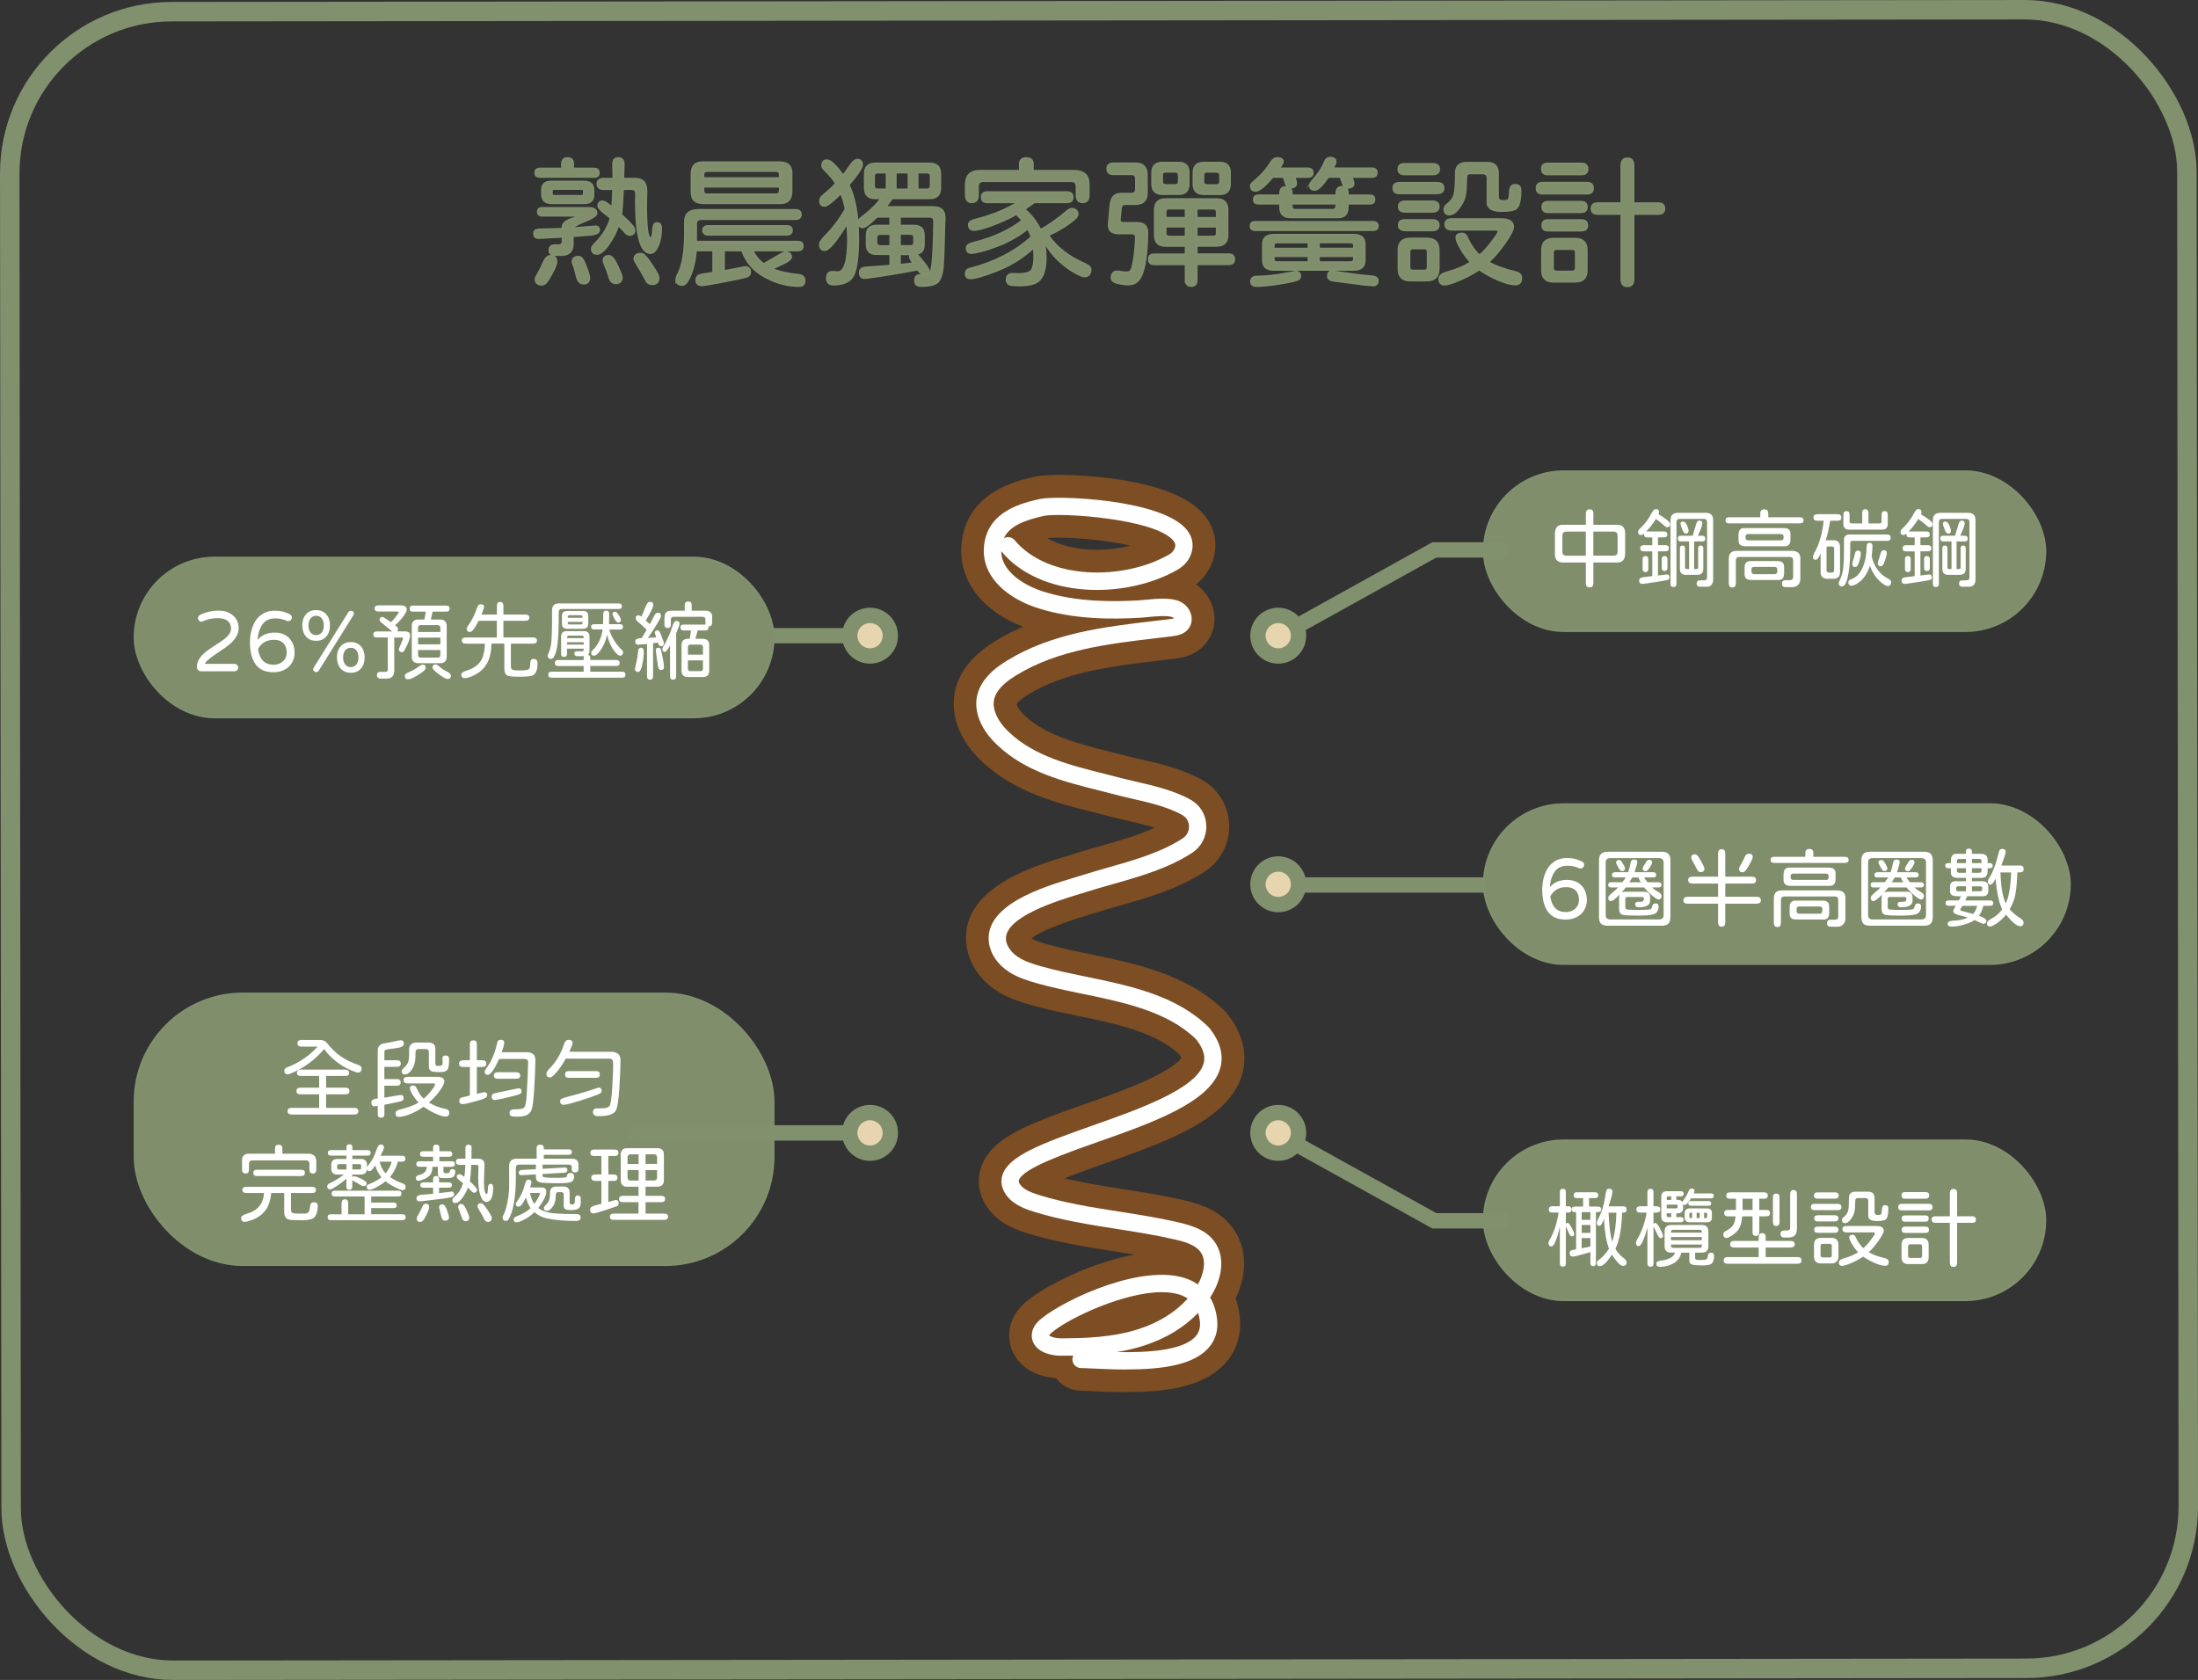 <?xml version="1.0" encoding="UTF-8"?>
<svg id="_圖層_2" data-name="圖層 2" xmlns="http://www.w3.org/2000/svg" viewBox="0 0 572.64 437.71">
  <rect x="0" y="0" width="572.64" height="437.71" fill="#333333" stroke="none"/>
  <defs>
    <style>
      .cls-1 {
        fill: #7d4d23;
        stroke: #7d4d23;
      }

      .cls-1, .cls-2 {
        stroke-width: .5px;
      }

      .cls-1, .cls-2, .cls-3, .cls-4, .cls-5 {
        stroke-miterlimit: 10;
      }

      .cls-6 {
        fill: #fff;
      }

      .cls-2 {
        fill: #808e6c;
      }

      .cls-2, .cls-3, .cls-4, .cls-5 {
        stroke: #81916d;
      }

      .cls-3 {
        stroke-width: 5.07px;
      }

      .cls-3, .cls-4 {
        fill: none;
      }

      .cls-4, .cls-5 {
        stroke-linecap: round;
        stroke-width: 4px;
      }

      .cls-5 {
        fill: #e7d5af;
      }
    </style>
  </defs>
  <g id="_圖層_1-2" data-name="圖層 1">
    <line class="cls-4" x1="334.01" y1="230.59" x2="394.1" y2="230.59"/>
    <rect class="cls-2" x="386.58" y="122.81" width="146.27" height="41.61" rx="20.8" ry="20.8"/>
    <rect class="cls-2" x="35.08" y="258.87" width="166.45" height="70.74" rx="28.17" ry="28.17"/>
    <rect class="cls-2" x="386.58" y="209.55" width="152.66" height="41.61" rx="20.8" ry="20.8"/>
    <rect class="cls-2" x="386.58" y="297.14" width="146.27" height="41.61" rx="20.8" ry="20.8"/>
    <rect class="cls-3" x="2.72" y="2.79" width="567.21" height="432.14" rx="42.2" ry="42.2" transform="translate(-.23 .3) rotate(-.06)"/>
    <g>
      <path class="cls-1" d="m293.59,362.49c-3.24,0-6.47-.14-8.93-.26-1.3-.06-2.33-.11-3.13-.13-2.12-.04-4.09-.9-5.56-2.42-.26-.26-.49-.54-.7-.84-2.44-.16-6.62-.93-9.51-4.15-1.94-2.16-2.84-4.93-2.54-7.81.46-4.47,3.68-7.05,4.74-7.9,5.45-4.37,17.96-10.42,29.17-12.08-2.34-.4-4.68-.77-6.99-1.14-7.4-1.16-15.05-2.36-22.6-4.72-3.64-1.14-8.15-3.04-10.77-7.65-1.7-3-1.99-6.38-.81-9.52,2.69-7.18,11.45-10.57,26.7-15.95,5.8-2.04,12.37-4.36,17.56-6.87,6.1-2.95,7.55-4.87,7.85-5.38-.07-.19-.25-.56-.68-1.14-6.32-5.91-16.6-8.03-26.55-10.09-4.17-.86-8.12-1.68-12.01-2.78-2.97-.84-6.12-1.82-9.09-3.76-4.26-2.78-7.05-6.96-7.68-11.48-2.05-14.7,17.19-20.5,26.43-23.29l.18-.06c.6-.18,1.14-.34,1.61-.49,2.29-.72,4.69-1.4,6.81-2.01,4.96-1.41,10.05-2.85,14.41-4.94-2.6-.88-5.56-1.55-7.95-2.09-1.31-.3-2.48-.57-3.42-.82-1.5-.4-3.03-.78-4.57-1.17-9.92-2.48-21.06-5.27-29.57-13.32-4.07-3.85-6.47-8.11-7.12-12.67-.71-4.97.55-12.17,10.57-18.32,2.52-1.55,5.11-2.86,7.73-3.97-11.21-4.08-17.46-12.39-16.37-21.93,1.48-13,14.17-15.84,18.94-16.91,1.33-.3,3.41-.45,6.21-.45,3,0,29.52.29,37.71,10.48,2.99,3.72,3.56,8.54,1.54,12.89-.9,1.92-2.27,3.6-4.02,4.93,2.26,1.46,3.95,3.74,4.64,6.36.79,2.97.22,6.05-1.57,8.46-2.67,3.59-6.62,4.07-8.1,4.26-1.36.17-2.73.33-4.1.49-12.11,1.44-24.54,2.91-34.32,8.91-2.42,1.48-3.02,2.4-3.15,2.63.09.47.49,1.6,2.29,3.31,5.51,5.2,14.12,7.36,22.45,9.44,1.65.41,3.29.82,4.89,1.25.77.21,1.72.42,2.79.66,4.71,1.07,11.07,2.52,16.14,5.42,4.16,2.38,6.71,6.68,6.84,11.48.13,4.86-2.22,9.35-6.31,11.99-6.98,4.52-14.75,6.73-22.27,8.86-2.23.63-4.32,1.23-6.34,1.87-.55.18-1.21.37-1.95.6-9.9,2.99-13.52,5.12-14.83,6.25.04.03.08.06.12.08,1.1.72,2.79,1.23,4.73,1.77,3.34.95,7.02,1.7,10.9,2.51,11.81,2.44,25.19,5.21,34.81,14.64.22.22.43.45.62.68,5.11,6.34,4.95,12,3.92,15.64-3.31,11.67-19.65,17.43-35.46,23-2.89,1.02-7.53,2.66-11.38,4.24,5.21,1.3,10.7,2.16,16.04,3,5.24.82,10.65,1.67,16.04,2.94,4.42,1.04,9.38,2.74,12.61,7.45,3.38,4.93,3.51,11.52.41,17.85.5,1.38.85,2.86,1.05,4.42.62,4.77-.69,9.07-3.78,12.42-5.96,6.46-16.66,7.29-25.32,7.29Zm-21.33-222.33c3.48,2.15,8.2,3.34,13.58,3.34,3.31,0,6.63-.47,9.67-1.34-5.32-1.31-13.19-2.32-19.8-2.32-1.92,0-2.57.11-2.57.11-.31.07-.6.14-.87.2Z"/>
      <path class="cls-6" d="m293.59,356.83c-2.87,0-5.8-.11-8.66-.25-1.31-.06-2.44-.12-3.31-.13-1.25-.02-2.25-1.05-2.23-2.3,0-.34.09-.65.22-.94-1.12.02-2.21.02-3.28.02-1.01,0-4.47-.18-6.38-2.31-.87-.97-1.25-2.15-1.12-3.43.22-2.12,1.86-3.43,2.65-4.07,6.31-5.07,26.9-14.61,38.14-10.08.89.36,1.71.8,2.46,1.32,0-.02.02-.04.03-.06,1.39-2.49,2.31-5.99.72-8.31-1.26-1.84-3.89-2.67-6.54-3.29-5.01-1.18-10.24-2-15.29-2.79-7.2-1.13-14.64-2.3-21.78-4.53-2.81-.88-5.9-2.17-7.53-5.04-.87-1.54-1.02-3.18-.44-4.74,1.8-4.81,10.02-7.92,23.28-12.6,12.11-4.27,27.17-9.58,29.04-16.18.55-1.92-.1-4-1.97-6.35-7.47-7.26-18.73-9.59-29.63-11.84-4.07-.84-7.92-1.64-11.62-2.68-2.66-.75-5.23-1.55-7.53-3.05-2.88-1.88-4.77-4.62-5.17-7.52-1.38-9.9,14.13-14.58,22.46-17.09.7-.21,1.33-.4,1.86-.57,2.17-.69,4.44-1.33,6.64-1.96,6.79-1.93,13.81-3.92,19.5-7.61,1.08-.7,1.7-1.88,1.66-3.16-.03-1.24-.66-2.31-1.73-2.92-3.74-2.15-9.25-3.4-13.26-4.31-1.23-.28-2.33-.53-3.22-.77-1.56-.42-3.14-.81-4.74-1.21-9.6-2.4-19.53-4.89-26.97-11.92-3.12-2.94-4.94-6.09-5.4-9.35-1.03-7.2,5.71-11.33,7.92-12.69,11.69-7.17,25.24-8.78,38.35-10.33,1.39-.16,2.77-.33,4.15-.5.44-.05.76-.11.98-.17-.07-.11-.18-.21-.29-.26-1.34-.59-4.44-.28-6.49-.08-.76.07-1.46.14-2.06.18-6.91.4-17.21.56-26.9-2.6-7.26-2.37-14.68-7.9-13.72-16.33,1.02-8.99,10.16-11.03,14.55-12.02,4.33-.97,31.78-.02,38.28,8.06,1.65,2.06,1.94,4.52.82,6.94-.65,1.4-1.79,2.59-3.29,3.45-13.41,7.69-35.55,7.62-45.86-4.79-.02-.02-.03-.04-.05-.06.14,6.65,8.85,9.84,10.68,10.43,8.96,2.92,18.69,2.76,25.23,2.38.55-.03,1.19-.1,1.87-.16,2.82-.28,6.32-.62,8.75.44,1.42.62,2.55,1.94,2.95,3.44.34,1.29.11,2.61-.64,3.62-1.22,1.64-3.19,1.88-4.25,2.01-1.38.17-2.78.34-4.17.5-12.62,1.5-25.68,3.04-36.52,9.69-4.37,2.68-6.22,5.29-5.81,8.19.32,2.22,1.67,4.47,4.02,6.69,6.58,6.22,15.93,8.56,24.96,10.82,1.62.41,3.23.81,4.81,1.23.84.22,1.88.46,3.05.73,4.3.98,10.18,2.31,14.51,4.8,2.43,1.39,3.92,3.91,4,6.72.08,2.88-1.32,5.53-3.73,7.09-6.26,4.06-13.62,6.15-20.73,8.16-2.26.64-4.4,1.25-6.51,1.92-.55.17-1.2.37-1.92.59-5.5,1.66-20.12,6.07-19.28,12.13.22,1.57,1.4,3.2,3.16,4.35,1.77,1.15,3.89,1.81,6.29,2.48,3.54,1,7.31,1.78,11.3,2.6,11.58,2.39,23.55,4.87,31.98,13.13.06.06.12.13.18.2,2.88,3.58,3.85,7.12,2.88,10.54-2.51,8.85-17.45,14.12-31.89,19.21-8.64,3.05-19.39,6.84-20.54,9.91-.08.21-.13.45.14.92.85,1.51,2.98,2.34,4.94,2.95,6.82,2.14,14.1,3.28,21.13,4.38,5.14.81,10.45,1.64,15.62,2.86,3.54.83,7.1,2.03,9.24,5.14,2.35,3.43,2.16,8.32-.49,13.08-.25.44-.51.87-.78,1.3.92,1.54,1.52,3.35,1.79,5.41.4,3.1-.38,5.74-2.33,7.85-4.09,4.44-12.37,5.47-21.16,5.47Zm-2.61-4.55c7.44.16,17-.27,20.43-3.99,1.02-1.11,1.4-2.45,1.17-4.2-.09-.73-.24-1.4-.44-2.01-3.56,3.71-8.34,6.64-13.95,8.47-2.37.78-4.8,1.33-7.22,1.73Zm11.73-15.61c-9.7,0-23.69,6.5-28.39,10.28-.82.66-.96.93-.98,1.01.16.2,1.37.73,3.01.74,6.33,0,13.71-.25,20.43-2.45,5.2-1.7,9.56-4.45,12.65-7.91-.45-.31-.95-.58-1.5-.8-1.49-.6-3.27-.86-5.22-.86Zm-40.07-196.72c.65,0,1.3.28,1.74.82,8.62,10.37,28.29,10.54,40.12,3.75.48-.27,1.11-.74,1.44-1.44.4-.86.33-1.47-.24-2.19-4.66-5.8-29.67-7.39-33.76-6.47-5.13,1.15-8.93,2.65-10.41,5.82.35-.2.73-.29,1.11-.29Z"/>
    </g>
    <g>
      <path class="cls-2" d="m139.39,60.13c.17-.17.44-.28.8-.33l6.38-.18v-.4c0-.97.85-1.73,2.55-2.26l2.41-.77h-10.22c-.78,0-1.17-.33-1.17-.99s.39-1.02,1.17-1.02h11.97c1.41,0,2.12.46,2.12,1.39,0,.56-1.03,1.25-3.1,2.08-2.04.83-3.08,1.44-3.1,1.82l5.88-.47c.66-.05.99.29.99,1.02,0,.68-.94,1.08-2.81,1.2l-4.05.29v2.04c0,1.9-.96,2.86-2.88,2.88h-1.82c-.9,0-1.35-.41-1.35-1.24s.45-1.28,1.35-1.28h1.09c.63,0,.96-.33.99-.99v-1.24l-6.13.33c-.88.02-1.31-.35-1.31-1.13,0-.34.08-.6.26-.77Zm1.31-16.2h5.73v-1.24c0-1,.47-1.5,1.42-1.5s1.46.5,1.46,1.5v1.24h5.44c.83,0,1.24.36,1.24,1.09s-.41,1.06-1.24,1.06h-14.05c-.83,0-1.24-.35-1.24-1.06s.41-1.09,1.24-1.09Zm.07,26.27l1.06-2.23c.44-.85.97-1.28,1.61-1.28,1,0,1.5.47,1.5,1.42s-.74,2.54-2.23,4.93c-.46.75-.99,1.13-1.57,1.13-1.07,0-1.61-.5-1.61-1.5,0-.19.41-1.02,1.24-2.48Zm.44-20.69c0-1.46.79-2.19,2.37-2.19h8.61c1.58,0,2.38.73,2.41,2.19v1.2c0,1.48-.78,2.23-2.33,2.23h-8.61c-1.56,0-2.37-.74-2.44-2.23v-1.2Zm3.17,1.53h7.08c.39,0,.61-.16.66-.47v-.88c0-.32-.22-.47-.66-.47h-7.08c-.41,0-.62.16-.62.47v.88c0,.29.21.45.62.47Zm6.28,15.87c.34,0,.63.12.88.36.24.24.49.66.73,1.24.83,2.02,1.24,3.31,1.24,3.87,0,1-.49,1.5-1.46,1.5-.88,0-1.46-.58-1.75-1.75-.41-1.7-.74-2.82-.99-3.36-.1-.19-.15-.36-.15-.51,0-.9.5-1.35,1.5-1.35Zm3.54-2.12c0-.34.29-.8.88-1.39,2.04-2.04,3.38-4.24,4.01-6.6l-1.93-1.53c-.85-.71-1.28-1.24-1.28-1.61,0-.78.38-1.17,1.13-1.17.44,0,1.28.52,2.52,1.57.02-.24.04-.55.04-.91.05-1.02.11-2.32.18-3.9h-2.52c-1.05,0-1.57-.44-1.57-1.31s.52-1.35,1.57-1.35h2.59c-.05-1.75-.07-3.05-.07-3.9,0-1,.44-1.5,1.31-1.5.95,0,1.42.54,1.42,1.6l-.11,3.79h3.07c1,0,1.74.26,2.23.77.49.51.73,1.31.73,2.41l-.04,1.93c-.02.36-.04.88-.04,1.53,0,2.99.1,5.22.29,6.68.2,1.46.5,2.19.91,2.19.37,0,.58-.85.66-2.55.05-.95.39-1.42,1.02-1.42.68,0,1.02.45,1.02,1.35,0,1.75-.25,3.24-.77,4.45-.56,1.34-1.22,2.01-1.97,2.01-2.53,0-3.79-4.48-3.79-13.43l.04-1.97c0-.85-.38-1.28-1.13-1.28h-2.3c-.15,3.24-.3,5.47-.47,6.71,2.31,2.04,3.47,3.36,3.47,3.94,0,.88-.44,1.31-1.31,1.31-.41,0-.91-.36-1.5-1.09l-1.39-1.42c-.54,1.63-1.38,3.27-2.52,4.93-1.17,1.68-2.18,2.52-3.03,2.52-.9,0-1.35-.45-1.35-1.35Zm4.45,1.9c.66,0,1.36.81,2.12,2.44.34.73.63,1.37.86,1.93.23.56.35.94.35,1.13,0,1.07-.52,1.61-1.57,1.61-.8,0-1.35-.51-1.64-1.53-.39-1.27-.72-2.19-.98-2.77-.37-.8-.55-1.35-.55-1.64,0-.78.47-1.17,1.42-1.17Zm8.32-.58c.51,0,1.16.54,1.93,1.61,1.78,2.48,2.66,4.05,2.66,4.71,0,1.07-.55,1.61-1.64,1.61-.61,0-1.08-.23-1.42-.69l-1.68-3.06-.99-1.61c-.37-.58-.55-.97-.55-1.17,0-.92.56-1.39,1.68-1.39Z"/>
      <path class="cls-2" d="m176.2,72.76c0-.27.12-.64.36-1.13,1.26-2.31,1.9-5.92,1.9-10.84v-3.03c0-2.04,1.2-3.06,3.61-3.06h25.14c.95,0,1.42.4,1.42,1.2s-.47,1.17-1.42,1.17h-24.45c-.95,0-1.42.41-1.42,1.24v4.67h26.49c.88,0,1.31.38,1.31,1.13s-.44,1.13-1.31,1.13h-11.82c.71,1.44,1.69,2.63,2.96,3.58l3.83-2.23c.1-.05.3-.16.62-.35.32-.18.57-.31.75-.38.18-.07.32-.11.42-.11,1,0,1.5.41,1.5,1.24,0,.46-.68,1.02-2.04,1.68-1.27.61-2.26,1.06-2.99,1.35,1.73.78,4.07,1.31,7.04,1.61,1,.12,1.5.61,1.5,1.46,0,.95-.47,1.42-1.42,1.42-3.07,0-6.04-.8-8.94-2.41-2.87-1.58-4.83-3.84-5.88-6.79l-.04-.07h-4.71v5.4l5.51-1.06c.88,0,1.31.44,1.31,1.31,0,.34-.08.6-.24.78s-.42.33-.78.46c-.85.24-2.92.68-6.2,1.31-3.11.58-4.89.88-5.33.88-.97,0-1.46-.47-1.46-1.42,0-.44.17-.79.51-1.06.27-.19,1.08-.38,2.44-.55l1.46-.22v-5.84h-4.52c-.17,2.31-.61,4.37-1.31,6.17-.39.97-.77,1.69-1.13,2.15-.36.46-.74.69-1.13.69-1.02,0-1.53-.5-1.53-1.5Zm3.98-27.44c0-2.12,1.05-3.13,3.14-3.03h19.78c2.17,0,3.2,1.01,3.1,3.03v4.52c0,1.07-.25,1.86-.77,2.37-.51.51-1.29.75-2.33.73h-19.78c-1.09,0-1.9-.25-2.41-.75-.51-.5-.75-1.28-.73-2.35v-4.52Zm4.34,13.57h20.47c.88,0,1.31.38,1.31,1.13,0,.36-.12.65-.35.84-.23.19-.55.29-.97.29h-20.47c-.41,0-.74-.1-.97-.29-.23-.19-.35-.47-.35-.84,0-.75.44-1.13,1.31-1.13Zm18.64-12.48v-.95c0-.32-.07-.54-.22-.67-.15-.13-.38-.21-.69-.24h-18.1c-.29,0-.51.07-.66.22-.15.15-.23.38-.25.69v.95h19.92Zm-19.01,4.23h18.1c.29,0,.51-.07.66-.22.15-.15.23-.39.26-.73v-1.06h-19.92v1.06c0,.63.3.95.91.95Z"/>
      <path class="cls-2" d="m215.32,61.19c1.73-1.73,3.39-3.95,5-6.68-.32-1.68-.73-3.06-1.24-4.16-2.19,2.19-3.6,3.28-4.23,3.28-.8,0-1.2-.45-1.2-1.35,0-.46.3-.95.91-1.46,1.14-.92,2.23-1.92,3.25-2.99-.56-1-1.53-2.17-2.92-3.5-.46-.46-.69-.85-.69-1.17,0-.92.41-1.39,1.24-1.39.92,0,2.33,1.33,4.23,3.98l1.97-2.77c.63-.9,1.18-1.35,1.64-1.35.88,0,1.31.43,1.31,1.28,0,.8-1.17,2.55-3.5,5.25,1.65,3.31,2.48,7.94,2.48,13.9,0,4.77-.41,7.98-1.24,9.63-.8,1.63-2.53,2.44-5.18,2.44-1.14,0-1.71-.55-1.71-1.64,0-1.17.53-1.71,1.61-1.64l1.09.07c1.87.12,2.81-2.79,2.81-8.72l-.18-3.98v-.11c-2.87,4.69-4.84,7.04-5.91,7.04-.83,0-1.24-.5-1.24-1.5,0-.51.57-1.34,1.71-2.48Zm23.48,12.97c-.26-.23-.38-.59-.38-1.08s.1-.84.31-1.06c.21-.22.54-.33,1-.33h.95c1.19,0,1.9-.74,2.12-2.23.24-1.48.41-4.22.51-8.21l.07-3.58c0-.8-.38-1.2-1.13-1.2h-7.81v2.33h3.72c1.68,0,2.52.82,2.52,2.44v2.48c0,1.48-.67,2.3-2.01,2.44.22.17.47.43.77.77l.88,1.06c1.05,1.27,1.57,2.07,1.57,2.41,0,.75-.39,1.13-1.17,1.13-.39,0-.83-.3-1.31-.91l-.33-.4c-4.43.85-8.77,1.57-13.03,2.15l-.8.07c-.39.02-.69-.09-.91-.35-.22-.26-.33-.6-.33-1.04s.13-.76.38-.97c.26-.21.65-.33,1.19-.38l2.48-.18c.97-.05,2.27-.15,3.9-.29v-3.03h-3.61c-1.7,0-2.55-.83-2.55-2.48v-2.48c0-1.63.85-2.44,2.55-2.44h3.61v-2.33h-3.5c-1.85,1.82-3.06,2.74-3.65,2.74-.78,0-1.17-.43-1.17-1.28,0-.44.29-.88.88-1.31,2.24-1.68,3.93-3.33,5.07-4.96h-1.57c-1.8,0-2.7-.91-2.7-2.74v-3.61c0-1.8.9-2.7,2.7-2.7h14.23c1.8,0,2.7.9,2.7,2.7v3.61c0,1.82-.9,2.74-2.7,2.74h-9.85l-1.68,2.3h12.41c1.97,0,2.96.89,2.96,2.66v.44l-.04.99c-.05,1.09-.1,2.8-.15,5.11-.07,2.97-.16,5.04-.26,6.2-.19,2.26-.72,3.7-1.57,4.31-.8.56-2.15.84-4.05.84-.56,0-.97-.12-1.22-.35Zm-10.12-24.79h2.33v-4.42h-2.33c-.66,0-.99.33-.99.99v2.41c0,.68.33,1.02.99,1.02Zm-.11,14.49c.17.17.41.26.73.26h2.66v-3.17h-2.66c-.32,0-.56.09-.73.26-.17.17-.25.4-.25.69v1.28c0,.29.08.52.25.69Zm8.14-14.49v-4.42h-3.36v4.42h3.36Zm.51,14.74c.29,0,.52-.08.69-.26.17-.17.26-.4.26-.69v-1.28c0-.29-.09-.52-.26-.69-.17-.17-.4-.26-.69-.26h-2.77v3.17h2.77Zm-2.3,4.85l3.06-.36c-.61-.83-.91-1.39-.91-1.68,0-.32.1-.55.29-.69h-2.92v2.77c.22,0,.38-.01.47-.04Zm6.57-19.59c.66,0,.99-.34.99-1.02v-2.41c0-.66-.33-.99-.99-.99h-2.44v4.42h2.44Z"/>
      <path class="cls-2" d="m251.62,48.31c0-1.34.3-2.3.91-2.88.71-.66,1.69-.96,2.96-.91h10.22v-1.75c0-1.05.56-1.57,1.68-1.57s1.68.52,1.68,1.57v1.75h10.69c1.29,0,2.27.3,2.96.91.61.54.91,1.46.91,2.77v2.59c0,1.27-.52,1.9-1.57,1.9s-1.57-.63-1.57-1.9v-2.19c0-.97-.47-1.45-1.42-1.42h-22.91c-.95,0-1.41.47-1.39,1.42v2.19c0,1.27-.52,1.9-1.57,1.9s-1.57-.63-1.57-1.9v-2.48Zm10.65,24.59c0-.58.15-1,.46-1.24.3-.24.78-.34,1.44-.29.29.02.68.04,1.17.04,1.85,0,3-.34,3.47-1.02.44-.71.66-1.88.66-3.54,0-.8-.05-1.59-.15-2.37-2.68,2.53-5.78,4.5-9.3,5.91-1.68.68-3.15,1.2-4.42,1.57-1.26.37-2.17.55-2.7.55-.85,0-1.28-.39-1.28-1.17,0-.39.08-.69.25-.89.17-.21.5-.37.99-.49,3.09-.78,5.99-1.87,8.7-3.27,2.71-1.4,5.1-3.05,7.17-4.94-.24-.8-.57-1.53-.99-2.19-.97.83-2.17,1.65-3.59,2.46s-2.79,1.47-4.1,1.95c-1.68.66-3.14,1.14-4.38,1.46-1.24.32-2.12.47-2.63.47-.78,0-1.17-.41-1.17-1.24,0-.39.15-.69.46-.89.3-.21.91-.42,1.81-.64,2.53-.66,4.83-1.48,6.91-2.46,2.08-.99,3.86-2.07,5.35-3.27l-1.61-1.61c-1.9,1.09-4.14,2.1-6.71,3.03-2.02.73-3.47,1.09-4.34,1.09s-1.31-.44-1.31-1.31c0-.34.1-.6.31-.78s.52-.33.93-.46c2.21-.56,4.24-1.2,6.09-1.93,1.85-.73,3.71-1.64,5.58-2.74h-8.06c-1,0-1.5-.44-1.5-1.31s.5-1.31,1.5-1.31h20.65c1.02,0,1.53.44,1.53,1.31s-.51,1.31-1.53,1.31h-8.46c-.71.54-1.57,1.14-2.59,1.82,1.68,1.39,3.08,3.19,4.2,5.4,2.14-1.17,4.48-2.82,7.01-4.96.41-.36.83-.55,1.24-.55.39,0,.74.16,1.06.47.24.24.36.52.36.84,0,.46-.25.91-.77,1.35-1.97,1.65-4.27,3.06-6.9,4.23,2.14,3.16,5.39,5.68,9.74,7.55.88.39,1.31.9,1.31,1.53,0,.15-.04.33-.11.55-.1.34-.27.61-.53.8-.25.19-.55.29-.89.29-.24,0-.52-.06-.84-.18-1.44-.58-2.88-1.45-4.34-2.59-1.17-.92-2.17-1.88-3.01-2.86-.84-.99-1.64-2.15-2.39-3.48.27,1.46.4,2.88.4,4.27,0,2.63-.51,4.52-1.53,5.69-.85,1-2.6,1.5-5.25,1.5-.34,0-.95-.02-1.82-.07-1.02-.07-1.53-.54-1.53-1.39Z"/>
      <path class="cls-2" d="m290.08,42.58h5.73c1.97,0,2.96.99,2.96,2.96v4.74c0,1.92-.98,2.88-2.96,2.88h-2.77c-.27,0-.49.08-.66.24-.17.16-.28.37-.33.64l-.33,3.1c-.02.29.04.52.18.69.15.17.37.26.66.26h3.68c1.78,0,2.66.84,2.66,2.52,0,2.51-.17,4.88-.51,7.11-.34,2.38-.9,4.09-1.68,5.11-.34.44-.74.76-1.2.97-.46.21-1.02.31-1.68.31-.61,0-1.48-.12-2.63-.36-.56-.12-.98-.32-1.26-.58s-.38-.66-.31-1.17c.17-.97.77-1.39,1.79-1.24.88.15,1.54.22,2.01.22s.8-.08,1-.24c.21-.16.37-.43.49-.82.29-.97.53-2.24.71-3.79.18-1.56.29-2.98.31-4.27,0-.36-.09-.63-.26-.8-.17-.17-.45-.26-.84-.26h-3.43c-.9,0-1.57-.21-2.01-.62-.44-.41-.61-1.09-.51-2.04l.4-4.56c.1-1.05.36-1.82.8-2.34.44-.51,1.13-.77,2.08-.77h2.7c.34,0,.61-.1.8-.29.19-.19.29-.46.29-.8v-2.92c0-.34-.1-.61-.29-.8-.2-.19-.46-.29-.8-.29h-4.82c-1.05,0-1.57-.46-1.57-1.39s.52-1.39,1.57-1.39Zm18.83,30.28v-4.01h-8.21c-.92,0-1.39-.43-1.39-1.28s.46-1.28,1.39-1.28h8.21v-2.23h-5.22c-1.87,0-2.81-.91-2.81-2.74v-6.68c0-1.82.94-2.74,2.81-2.74h13.25c1.9,0,2.85.92,2.85,2.77v6.6c0,1.85-.95,2.77-2.85,2.77h-5.18v2.23h8.36c.95,0,1.42.43,1.42,1.28s-.47,1.28-1.42,1.28h-8.36v4.01c0,1.12-.47,1.68-1.42,1.68s-1.42-.56-1.42-1.68Zm-8.72-27.88c0-1.73.89-2.59,2.66-2.59h4.23c1.73,0,2.59.85,2.59,2.55v2.96c0,1.78-.86,2.66-2.59,2.66h-4.23c-1.78,0-2.66-.88-2.66-2.63v-2.96Zm3.5,3.25h2.48c.58,0,.9-.3.95-.91v-1.68c0-.56-.32-.86-.95-.91h-2.48c-.63,0-.95.3-.95.91v1.68c0,.56.32.86.95.91Zm5.22,8.54v-2.44h-4.38c-.58,0-.88.3-.88.91v1.53h5.25Zm-4.38,4.89h4.38v-2.63h-5.25v1.72c0,.56.29.86.88.91Zm6.42-16.67c0-1.73.89-2.59,2.66-2.59h4.23c1.73,0,2.59.85,2.59,2.55v2.96c0,1.78-.86,2.66-2.59,2.66h-4.23c-1.78,0-2.66-.88-2.66-2.63v-2.96Zm6.06,11.79v-1.53c0-.61-.29-.91-.88-.91h-4.38v2.44h5.25Zm-.88,4.89c.58,0,.88-.3.88-.91v-1.72h-5.25v2.63h4.38Zm-1.68-13.43h2.48c.58,0,.9-.3.95-.91v-1.68c0-.56-.32-.86-.95-.91h-2.48c-.63,0-.95.3-.95.91v1.68c0,.56.32.86.95.91Z"/>
      <path class="cls-2" d="m327,57.83h30.76c.8,0,1.2.37,1.2,1.09,0,.32-.1.57-.31.75-.21.18-.5.27-.89.27h-30.76c-.78,0-1.17-.35-1.17-1.06s.39-1.06,1.17-1.06Zm-.86-10c.16-.19.42-.44.78-.73,1.7-1.39,3.1-2.98,4.2-4.78.44-.75.99-1.13,1.64-1.13.97,0,1.46.32,1.46.95,0,.24-.32.83-.95,1.75h7.41c.88,0,1.31.37,1.31,1.09,0,.39-.11.67-.33.86-.22.18-.55.27-.99.27h-3.47c.32.71.47,1.25.47,1.64,0,.73-.46,1.09-1.39,1.09-.63,0-1.06-.33-1.28-.99l-.55-1.75h-2.88c-2.07,2.41-3.54,3.61-4.41,3.61-.44,0-.76-.1-.97-.31s-.31-.54-.31-1c0-.19.08-.39.24-.58Zm.18,24.59c.25-.22.59-.33,1-.33,2.53-.05,4.93-.29,7.19-.73l3.1-.58c.32,0,.58.11.8.33.22.22.33.47.33.77s-.11.56-.33.8c-.17.19-.94.44-2.3.73-1.36.29-2.89.55-4.58.77-1.69.22-3.06.33-4.1.33s-1.5-.41-1.5-1.24c0-.34.13-.62.38-.84Zm7.88-16.44c-.45-.43-.67-1.12-.67-2.1v-.84h-5.66c-.41,0-.72-.08-.91-.26-.19-.17-.29-.44-.29-.8,0-.71.4-1.06,1.2-1.06h5.66v-.62c0-1.05.5-1.57,1.5-1.57s1.5.52,1.5,1.57v.62h11.64v-.62c0-1.07.5-1.61,1.5-1.61s1.46.54,1.46,1.61v.62h5.73c.44,0,.75.09.93.26.18.17.27.44.27.8s-.09.63-.27.8c-.18.17-.49.26-.93.26h-5.73v.84c0,1.92-.91,2.83-2.74,2.74h-12.08c-.95,0-1.65-.21-2.1-.64Zm-5.16,7.61c0-1.61.96-2.41,2.88-2.41h20.72c1.92,0,2.88.8,2.88,2.41v4.34c0,1.58-.96,2.37-2.88,2.37h-20.72c-1.92,0-2.88-.79-2.88-2.37v-4.34Zm11.86,1.2v-1.64h-8.1c-.66,0-.98.27-.98.8v.84h9.08Zm-8.1,3.54h8.1v-1.6h-9.08v.8c0,.54.33.8.98.8Zm4.67-13.65h9.71c.32,0,.56-.09.73-.27.17-.18.25-.42.25-.71v-.66h-11.64v.66c0,.66.32.99.95.99Zm4.31-7.41c1.61-1.78,2.74-3.48,3.39-5.11.29-.71.75-1.06,1.39-1.06.92,0,1.39.35,1.39,1.06,0,.27-.23.84-.69,1.71h10.11c.88,0,1.31.38,1.31,1.13s-.44,1.09-1.31,1.09h-5.25c.34.78.51,1.35.51,1.71,0,.73-.47,1.09-1.42,1.09-.36,0-.66-.1-.89-.31-.23-.21-.42-.54-.57-1l-.47-1.5h-3.25c-1.53,2.26-2.69,3.39-3.47,3.39-.44,0-.76-.1-.97-.29-.21-.19-.31-.5-.31-.91,0-.32.17-.66.51-1.02Zm10.98,17.51v-.84c0-.53-.32-.8-.95-.8h-8.21v1.64h9.16Zm-.95,3.54c.63,0,.95-.27.95-.8v-.8h-9.16v1.6h8.21Zm-5.53,2.66c.21-.24.53-.33.97-.26l1.24.18c4.21.63,7.05.99,8.54,1.06,1.26.07,1.9.44,1.9,1.09,0,.88-.41,1.31-1.24,1.31l-.66-.07-1.17-.07-8.43-1.09c-.49-.07-.85-.21-1.09-.4-.24-.19-.37-.43-.37-.69,0-.46.1-.81.31-1.06Z"/>
      <path class="cls-2" d="m364.62,47.65h9.81c1.09,0,1.64.45,1.64,1.35s-.55,1.35-1.64,1.35h-9.81c-1.07,0-1.61-.45-1.61-1.35s.53-1.35,1.61-1.35Zm1.28-4.93h7.41c1.07,0,1.61.45,1.61,1.35s-.54,1.35-1.61,1.35h-7.41c-1.05,0-1.57-.45-1.57-1.35s.52-1.35,1.57-1.35Zm-1.53,22.4c0-1.97,1.01-2.96,3.03-2.96h4.34c2.04,0,3.06.98,3.06,2.96v4.96c0,.97-.26,1.71-.78,2.23-.52.51-1.28.77-2.28.77h-4.34c-1,0-1.75-.24-2.26-.73-.51-.49-.77-1.22-.77-2.19v-5.04Zm.47-12.3c.27-.22.66-.33,1.17-.33h7.19c.51,0,.91.11,1.19.33s.42.55.42.99c0,.9-.54,1.35-1.61,1.35h-7.19c-1.05,0-1.57-.45-1.57-1.35,0-.44.13-.77.4-.99Zm1.17,4.52h7.19c1.07,0,1.61.45,1.61,1.35,0,.44-.14.77-.42.98-.28.22-.67.33-1.19.33h-7.12c-1.09,0-1.64-.45-1.64-1.35s.52-1.31,1.57-1.31Zm2.08,13.17h2.99c.58,0,.88-.3.88-.91v-4.01c0-.58-.29-.88-.88-.88h-2.99c-.61,0-.91.29-.91.88v4.01c0,.61.3.91.91.91Zm6.9,2.12c0-.75.72-1.33,2.15-1.71,2.46-.68,4.46-1.54,6.02-2.59v-.07c-.97-1-1.81-2.13-2.52-3.39-.41-.71-.72-1.29-.91-1.75-.2-.46-.29-.86-.29-1.2,0-.71.51-1.06,1.53-1.06.63,0,1.12.51,1.46,1.53.92,1.82,1.92,3.21,2.99,4.16h.07c1.07-.92,2.15-2.13,3.25-3.61.49-.63.89-1.19,1.2-1.66.32-.47.47-.78.47-.93,0-.34-.23-.51-.69-.51h-11.49c-.54,0-.95-.11-1.24-.35-.29-.23-.44-.58-.44-1.04,0-.9.56-1.35,1.68-1.35h12.81c2.12,0,3.17.67,3.17,2.01,0,.73-.73,2.14-2.19,4.23-1.51,2.14-2.91,3.77-4.2,4.89v.11c1.73,1,4.1,1.86,7.11,2.59.92.22,1.39.72,1.39,1.5,0,1.12-.51,1.68-1.53,1.68-1.09,0-2.54-.38-4.34-1.13-1.9-.83-3.58-1.74-5.04-2.74h-.07c-1.61,1.05-3.3,1.95-5.07,2.7-1.85.8-3.16,1.2-3.94,1.2-.9,0-1.35-.5-1.35-1.5Zm1.97-19.3c1.05-.78,1.7-1.68,1.97-2.7.24-.9.37-2.76.37-5.58,0-1.75.95-2.63,2.85-2.63h5.29c1.87,0,2.81.91,2.81,2.74v6.13c0,.73.44,1.09,1.31,1.09.49,0,.84-.03,1.06-.09s.37-.16.44-.31c.2-.39.3-1.09.33-2.12.05-1.12.49-1.68,1.31-1.68.95,0,1.42.45,1.42,1.35,0,2.77-.43,4.4-1.28,4.89-.66.36-1.86.55-3.61.55-2.46,0-3.68-.72-3.68-2.15v-6.42c0-.78-.41-1.19-1.24-1.24h-3.21c-.51,0-.83.13-.95.4-.15.34-.22,1.12-.22,2.33,0,2.12-.29,3.71-.88,4.78-1.17,2.14-2.31,3.21-3.43,3.21-.88,0-1.31-.46-1.31-1.39,0-.44.22-.83.66-1.17Z"/>
      <path class="cls-2" d="m401.87,47.62h11.6c1.02,0,1.53.47,1.53,1.42s-.51,1.39-1.53,1.39h-11.6c-1.02,0-1.53-.46-1.53-1.39s.51-1.42,1.53-1.42Zm1.35-5h8.83c.49,0,.86.12,1.13.36.27.24.4.6.4,1.06,0,.92-.51,1.39-1.53,1.39h-8.83c-1,0-1.5-.47-1.5-1.42s.5-1.39,1.5-1.39Zm-1.46,27.84v-5.33c0-1.95.99-2.92,2.96-2.92h5.69c1.97,0,2.96.97,2.96,2.92v5.33c0,1.95-.99,2.92-2.96,2.92h-5.69c-1.97,0-2.96-.97-2.96-2.92Zm1.53-17.88h8.61c1,0,1.5.45,1.5,1.35s-.5,1.35-1.5,1.35h-8.61c-.97,0-1.46-.45-1.46-1.35s.49-1.35,1.46-1.35Zm0,4.78h8.72c1,0,1.5.45,1.5,1.35s-.5,1.35-1.5,1.35h-8.72c-.97,0-1.46-.45-1.46-1.35s.49-1.35,1.46-1.35Zm1.5,13.14c.15.15.39.23.73.26h4.09c.32,0,.55-.08.69-.24.15-.16.23-.41.26-.75v-3.94c0-.34-.07-.58-.22-.73-.15-.15-.39-.22-.73-.22h-4.09c-.32,0-.55.07-.69.22-.15.15-.23.39-.26.73v3.94c0,.34.07.58.22.73Zm11.46-17.55h6.17v-9.74c0-.66.13-1.14.38-1.46.26-.32.65-.47,1.19-.47s.96.15,1.2.46c.24.3.37.8.37,1.48v9.74h6.46c1.05,0,1.57.47,1.57,1.42,0,.9-.52,1.35-1.57,1.35h-6.46v16.89c0,.68-.12,1.17-.37,1.48-.24.3-.64.46-1.2.46s-.96-.15-1.2-.46c-.24-.3-.36-.8-.36-1.48v-16.89h-6.17c-1.07,0-1.61-.46-1.61-1.39s.54-1.39,1.61-1.39Z"/>
    </g>
    <g>
      <path class="cls-6" d="m405.1,144.14v-4.96c0-.89.19-1.54.57-1.94.38-.4,1-.57,1.86-.51h5.63v-2.92c0-.74.33-1.11.98-1.11s.98.37.98,1.11v2.92h5.85c1.71-.1,2.51.71,2.43,2.45v4.96c0,.88-.19,1.51-.58,1.91-.39.4-1,.57-1.85.51h-5.85v5.39c0,.73-.33,1.09-.98,1.09s-.98-.36-.98-1.09v-5.39h-5.63c-1.71.1-2.51-.7-2.43-2.43Zm2.19.39c.17.17.51.26,1.01.26h4.85v-6.28h-4.85c-.5,0-.84.09-1.01.26-.17.17-.26.52-.26,1.04v3.72c0,.5.09.84.26,1.01Zm12.87.26c.5,0,.84-.09,1.01-.26s.26-.51.26-1.01v-3.72c0-.52-.08-.86-.26-1.04-.17-.17-.51-.26-1.01-.26h-5.05v6.28h5.05Z"/>
      <path class="cls-6" d="m427.18,137.78c1.26-1.13,2.3-2.49,3.12-4.09.36-.7.72-1.05,1.09-1.05.56,0,.85.27.85.82,0,.13-.05.31-.16.53,2.03,1.19,3.05,2.05,3.05,2.58s-.27.8-.82.8c-.22,0-.53-.2-.93-.6-.37-.34-1.03-.86-1.98-1.56-.71,1.2-1.56,2.3-2.54,3.29l.24-.02h4.41c.59,0,.89.25.89.76s-.3.78-.89.78h-1.56v2.03h1.94c.61,0,.91.27.91.8s-.3.8-.91.8h-1.94v6.3l2.23-.27c.25-.03.44.03.57.17.13.14.19.34.19.59,0,.3-.1.5-.31.6-.24.12-1.39.33-3.47.65-1.99.3-3.06.45-3.23.45-.59,0-.89-.3-.89-.89,0-.52.45-.82,1.36-.89l2.07-.25v-6.45h-2.22c-.62,0-.93-.27-.93-.8s.31-.8.93-.8h2.22v-2.03h-1.29c-.58,0-.87-.26-.87-.78l.02-.22c-.3.25-.56.38-.78.38-.52,0-.78-.28-.78-.85,0-.25.14-.51.42-.78Zm.76,7.92c0-.55.25-.82.76-.82s.73.27.73.82v2.54c0,.55-.25.82-.76.82-.24,0-.42-.07-.54-.21-.13-.14-.19-.34-.19-.61v-2.54Zm4.99,0c0-.55.25-.82.73-.82s.76.26.76.78v2.29c0,.55-.25.82-.76.82s-.73-.27-.73-.82v-2.25Zm2.29,6.43v-16.58c0-1.29.65-1.94,1.94-1.94h7.23c1.29,0,1.94.64,1.94,1.91v15.33c0,.73-.16,1.26-.49,1.59-.33.33-.85.48-1.56.43h-1.34c-.61,0-.91-.27-.91-.82s.3-.85.91-.85h1.07c.47,0,.72-.24.73-.73v-14.49c0-.49-.26-.75-.78-.78h-6.43c-.47,0-.73.26-.76.78v16.13c0,.56-.26.85-.78.85s-.78-.28-.78-.85Zm2.71-12.55h3.07l.93-3.14c.09-.27.2-.47.32-.6.13-.13.29-.2.5-.2.5,0,.76.24.76.71s-.39,1.54-1.16,3.23h1.13c.53,0,.8.25.8.76s-.27.73-.8.73h-2.11v7.19h.69c.24,0,.36-.13.36-.38v-5.01c0-.49.22-.73.67-.73s.67.25.67.73v5.3c0,1.07-.51,1.6-1.54,1.6h-3.05c-1.01,0-1.51-.52-1.51-1.56v-5.34c0-.49.22-.73.67-.73s.67.25.67.73v5.01c0,.24.12.36.36.38h.69v-7.19h-2.11c-.55,0-.82-.25-.82-.76s.27-.73.82-.73Zm.6-3.69c.34,0,.67.33.98,1,.28.62.42,1.1.42,1.42,0,.48-.25.71-.76.71-.37,0-.7-.46-1-1.38l-.25-.65c-.07-.22-.11-.39-.11-.49,0-.42.24-.62.71-.62Z"/>
      <path class="cls-6" d="m450.5,134.77h8.1v-.98c0-.71.36-1.07,1.07-1.07s1.02.36,1.02,1.07v.98h8.21c.65,0,.98.27.98.82,0,.52-.33.78-.98.78h-18.4c-.64,0-.96-.26-.96-.78,0-.55.32-.82.96-.82Zm-.11,17.16v-6.25c0-.77.18-1.33.56-1.68s.95-.51,1.74-.48h14.04c.82,0,1.41.17,1.79.52.38.35.55.89.52,1.64v5.1c0,.73-.22,1.29-.67,1.69-.4.37-.91.54-1.54.51h-1.62c-.64,0-.96-.3-.96-.91s.32-.91.96-.91h1.2c.47,0,.73-.26.76-.78v-4.36c0-.59-.3-.9-.89-.91h-13.15c-.56,0-.86.3-.89.91v5.92c0,.76-.31,1.13-.93,1.13s-.91-.38-.91-1.13Zm2.54-12.57c0-.65.14-1.12.43-1.41.29-.29.76-.41,1.41-.37h9.9c.65,0,1.13.14,1.42.42.3.28.42.73.38,1.36v1.2c0,.64-.14,1.11-.43,1.4s-.75.42-1.37.38h-9.9c-.67,0-1.15-.14-1.45-.42-.3-.28-.43-.73-.4-1.36v-1.2Zm1.58,8.57c0-.62.13-1.08.4-1.36.27-.28.71-.41,1.31-.38h6.85c.62,0,1.08.14,1.36.41.28.27.41.72.38,1.32v1.45c0,.64-.14,1.1-.41,1.38-.28.28-.72.4-1.32.36h-6.85c-.62,0-1.07-.14-1.35-.41s-.4-.72-.37-1.32v-1.45Zm.41-7.33c.11.11.27.17.48.19h8.63c.22,0,.38-.06.49-.19.1-.13.16-.34.16-.63s-.05-.5-.16-.62c-.1-.12-.27-.19-.49-.2h-8.63c-.22,0-.39.07-.49.21-.1.14-.16.37-.16.68,0,.27.06.46.17.57Zm1.56,8.81c.11.11.27.17.48.19h5.39c.42,0,.64-.21.67-.65v-.62c0-.39-.22-.59-.67-.62h-5.39c-.42,0-.63.21-.65.62v.62c0,.19.06.35.17.46Z"/>
      <path class="cls-6" d="m472.75,143.96c1.2-2.12,2-4.88,2.38-8.28h-1.62c-.7,0-1.05-.27-1.05-.82,0-.59.35-.89,1.05-.89h5.16c.7,0,1.05.3,1.05.89,0,.55-.35.82-1.05.82h-1.85c-.4,2.31-.79,4.02-1.18,5.12.18-.03.84-.04,2-.04s1.74.58,1.74,1.74v6.56c0,1.16-.58,1.74-1.74,1.74h-1.58c-1.16,0-1.74-.58-1.74-1.74v-4.85c-.27.59-.5,1.02-.7,1.27s-.4.38-.59.38c-.47,0-.71-.24-.71-.73,0-.22.14-.61.42-1.16Zm3.74,5.23h.73c.39,0,.59-.21.62-.62v-5.59c0-.4-.21-.6-.62-.6h-.96c-.27,0-.4.13-.4.4v5.79c0,.39.21.59.62.62Zm2.77,3.39c-.14-.16-.21-.36-.21-.61,0-.16.04-.34.13-.52.09-.19.15-.32.18-.39.46-.98.75-2.06.87-3.25.12-1.19.18-2.91.18-5.16v-2.02c0-.43.12-.76.36-1,.24-.24.57-.36,1-.36h9.93c.28,0,.5.07.65.21.15.14.22.34.22.61s-.07.47-.22.61c-.15.14-.36.21-.65.21h-9.1c-.37,0-.56.19-.56.56v1.82c0,1.42-.06,2.77-.19,4.03-.13,1.26-.29,2.31-.5,3.14-.19.85-.41,1.45-.66,1.81-.25.36-.52.55-.83.55-.25,0-.45-.08-.59-.23Zm1.01-18.46c0-.33.06-.57.19-.72s.33-.23.61-.23c.53,0,.8.32.8.96v1.74c0,.34.17.51.51.51h2.78v-2.76c0-.62.27-.94.8-.94s.82.31.82.94v2.76h2.92c.34,0,.51-.17.51-.51v-1.74c0-.64.27-.96.8-.96s.8.32.8.96v2.43c0,.46-.13.81-.38,1.06-.25.25-.6.37-1.05.37h-8.7c-.46,0-.81-.13-1.06-.38-.24-.25-.37-.6-.37-1.05v-2.43Zm1.48,17.1c.14-.14.35-.26.63-.34,1.29-.47,2.27-1.51,2.93-3.1s.99-3.36.99-5.31c0-.36.06-.62.19-.78.13-.16.32-.25.59-.25s.46.07.58.21c.12.14.18.38.18.7,0,.49-.04,1.09-.13,1.8l-.09.78c.67,2.83,2.15,4.81,4.45,5.92.42.19.62.47.62.85,0,.3-.08.54-.23.72-.16.19-.36.28-.61.28-.19,0-.42-.07-.67-.2-1.78-1.01-3.12-2.71-4.03-5.1-.37,1.17-.85,2.15-1.44,2.94s-1.34,1.43-2.26,1.94c-.42.22-.79.33-1.13.33-.24,0-.43-.07-.57-.22-.14-.15-.21-.36-.21-.62,0-.22.07-.4.21-.55Zm.97-5.02c.03-.1.1-.33.21-.68s.23-.78.34-1.3c.1-.5.36-.76.76-.76.27,0,.46.06.58.19.12.13.18.33.18.61,0,.49-.14,1.18-.42,2.07-.16.49-.32.85-.47,1.07-.15.22-.33.33-.56.33-.27,0-.46-.06-.58-.19-.12-.13-.18-.32-.18-.59,0-.19.04-.44.13-.76Zm6.94-1l.27-.91c.09-.33.2-.56.33-.71s.31-.22.53-.22c.27,0,.46.07.59.2.13.13.19.35.19.65,0,.25-.17.89-.51,1.91-.16.49-.33.85-.5,1.08-.17.23-.37.34-.59.34-.52,0-.78-.28-.78-.85,0-.15.16-.65.47-1.49Z"/>
      <path class="cls-6" d="m495.54,137.78c1.26-1.13,2.3-2.49,3.12-4.09.36-.7.72-1.05,1.09-1.05.56,0,.85.27.85.82,0,.13-.05.31-.16.53,2.03,1.19,3.05,2.05,3.05,2.58s-.27.8-.82.8c-.22,0-.53-.2-.93-.6-.37-.34-1.03-.86-1.98-1.56-.71,1.2-1.56,2.3-2.54,3.29l.25-.02h4.41c.59,0,.89.25.89.76s-.3.78-.89.78h-1.56v2.03h1.94c.61,0,.91.27.91.8s-.3.8-.91.8h-1.94v6.3l2.22-.27c.25-.03.44.03.57.17.12.14.19.34.19.59,0,.3-.1.5-.31.6-.24.12-1.39.33-3.47.65-1.99.3-3.06.45-3.23.45-.59,0-.89-.3-.89-.89,0-.52.45-.82,1.36-.89l2.07-.25v-6.45h-2.23c-.62,0-.93-.27-.93-.8s.31-.8.93-.8h2.23v-2.03h-1.29c-.58,0-.87-.26-.87-.78l.02-.22c-.3.25-.56.38-.78.38-.52,0-.78-.28-.78-.85,0-.25.14-.51.42-.78Zm.76,7.92c0-.55.25-.82.76-.82s.73.27.73.82v2.54c0,.55-.25.82-.76.82-.24,0-.42-.07-.54-.21-.13-.14-.19-.34-.19-.61v-2.54Zm4.98,0c0-.55.25-.82.73-.82s.76.26.76.78v2.29c0,.55-.25.82-.76.82s-.73-.27-.73-.82v-2.25Zm2.29,6.43v-16.58c0-1.29.64-1.94,1.94-1.94h7.23c1.29,0,1.94.64,1.94,1.91v15.33c0,.73-.16,1.26-.49,1.59-.33.33-.85.48-1.56.43h-1.33c-.61,0-.91-.27-.91-.82s.3-.85.91-.85h1.07c.47,0,.72-.24.73-.73v-14.49c0-.49-.26-.75-.78-.78h-6.43c-.47,0-.73.26-.76.78v16.13c0,.56-.26.85-.78.85s-.78-.28-.78-.85Zm2.71-12.55h3.07l.94-3.14c.09-.27.2-.47.32-.6.13-.13.29-.2.5-.2.5,0,.76.24.76.71s-.39,1.54-1.16,3.23h1.14c.53,0,.8.25.8.76s-.27.73-.8.73h-2.11v7.19h.69c.24,0,.36-.13.36-.38v-5.01c0-.49.22-.73.67-.73s.67.25.67.73v5.3c0,1.07-.51,1.6-1.54,1.6h-3.05c-1.01,0-1.51-.52-1.51-1.56v-5.34c0-.49.22-.73.67-.73s.67.25.67.73v5.01c0,.24.12.36.36.38h.69v-7.19h-2.11c-.55,0-.82-.25-.82-.76s.27-.73.82-.73Zm.6-3.69c.34,0,.67.33.98,1,.28.62.42,1.1.42,1.42,0,.48-.25.71-.76.71-.37,0-.71-.46-1-1.38l-.24-.65c-.08-.22-.11-.39-.11-.49,0-.42.24-.62.71-.62Z"/>
    </g>
    <g>
      <path class="cls-6" d="m401.8,231.59c0-1.26.21-2.52.65-3.76.45-1.29,1.16-2.33,2.16-3.1.99-.78,2.22-1.17,3.67-1.17.79,0,1.49.08,2.1.24.62.16,1.23.4,1.84.71.15.07.27.19.36.35s.13.32.13.48c0,.24-.09.45-.27.65-.18.19-.4.29-.67.29-.13,0-.26-.02-.38-.07-.94-.43-1.92-.65-2.96-.65-1.53,0-2.66.52-3.39,1.57-.73,1.05-1.15,2.38-1.26,4.02,1.04-1.26,2.55-1.89,4.54-1.89,1.01,0,1.9.22,2.67.65.79.46,1.39,1.09,1.81,1.88.42.79.63,1.7.63,2.73,0,.92-.22,1.77-.67,2.56-.46.8-1.11,1.42-1.96,1.86s-1.81.66-2.89.66c-4.08,0-6.12-2.66-6.12-7.99Zm6.14,6.05c.67,0,1.28-.15,1.83-.44.5-.28.9-.66,1.18-1.15.28-.48.42-1.01.42-1.59,0-1.04-.29-1.85-.87-2.44-.58-.59-1.39-.88-2.43-.88-1.91,0-3.31.81-4.18,2.43.4,2.71,1.75,4.07,4.05,4.07Z"/>
      <path class="cls-6" d="m417.11,240.67c-.36-.36-.53-.94-.53-1.76v-14.67c0-.82.18-1.41.55-1.77.36-.36.95-.54,1.75-.54h14.02c.82,0,1.4.18,1.76.54.36.36.53.95.53,1.77v14.67c0,.82-.18,1.4-.54,1.76-.36.36-.95.53-1.75.53h-14.02c-.82,0-1.4-.18-1.76-.53Zm2.4-1.11h12.73c.79,0,1.18-.39,1.18-1.16v-13.69c0-.33-.1-.6-.3-.81-.2-.21-.49-.32-.88-.32h-12.73c-.79,0-1.18.38-1.18,1.14v13.69c0,.77.39,1.16,1.18,1.16Zm.04-6.52l.65-.56c.71-.61,1.16-1.02,1.36-1.25h-1.83c-.5,0-.76-.23-.76-.69s.25-.67.76-.67h2.92c.4-.49.71-.9.91-1.25h-2.8c-.53,0-.8-.22-.8-.67,0-.22.07-.39.21-.51.14-.12.34-.18.59-.18h3.43c.34-1.08.55-1.89.62-2.43.04-.28.15-.5.31-.66.16-.16.36-.23.6-.23.56,0,.85.23.85.69,0,.12-.07.43-.21.95-.14.51-.31,1.07-.5,1.68h4.87c.24,0,.42.06.56.18.13.12.2.29.2.51,0,.44-.25.67-.76.67h-2.36c.13.33.42.74.85,1.25h2.85c.25,0,.45.06.59.18.14.12.21.29.21.51,0,.45-.27.67-.8.67h-1.65c.47.45,1.04.85,1.69,1.22.25.13.45.29.58.47.13.18.2.34.2.49,0,.3-.07.53-.21.7-.14.17-.34.26-.61.26-.28,0-.84-.35-1.67-1.05-.82-.68-1.5-1.38-2.05-2.09h-4.76l-.33.4-.85.98c.27-.18.63-.27,1.09-.27h4.85c1.04,0,1.56.5,1.56,1.51v.78c0,1.17-.98,1.76-2.94,1.76-.64,0-.96-.25-.96-.76,0-.22.07-.39.21-.5.14-.11.33-.17.57-.17h.67c.5,0,.77-.17.8-.51v-.45c0-.18-.14-.27-.42-.29h-3.89c-.34,0-.51.17-.51.51v2.07c0,.33.05.52.16.58.24.13.91.2,2.02.2h2.27c1.19,0,1.91-.07,2.18-.2.15-.07.27-.31.36-.71.06-.25.16-.44.31-.58.15-.13.33-.2.53-.2.56,0,.85.25.85.76,0,.76-.23,1.33-.69,1.74-.52.44-1.8.67-3.85.67h-1.78c-2.02,0-3.18-.13-3.47-.38-.33-.27-.5-.69-.51-1.27v-2.92c0-.4.07-.73.22-.98l-.53.53c-.88.83-1.48,1.25-1.8,1.25-.48,0-.71-.29-.71-.87,0-.25.19-.55.58-.89Zm2.27-8.99c.28,0,.57.25.87.76.19.33.35.62.48.88.13.26.19.43.19.5,0,.52-.26.78-.78.78-.27,0-.52-.21-.76-.62l-.6-1.09c-.12-.19-.18-.36-.18-.51,0-.46.26-.69.78-.69Zm5.65,5.83c-.19-.3-.4-.71-.62-1.25h-1.58c-.27.46-.53.88-.78,1.25h2.98Zm.82-4.36c.19-.3.32-.51.39-.63.07-.13.11-.2.12-.23.27-.43.54-.65.82-.65.53,0,.8.22.8.67,0,.27-.21.73-.65,1.4-.4.61-.73.91-.98.91-.56,0-.85-.21-.85-.65,0-.19.11-.47.33-.82Z"/>
      <path class="cls-6" d="m447.6,240.27v-4.81h-7.92c-.74,0-1.11-.3-1.11-.89s.37-.91,1.11-.91h7.92v-3.45h-6.65c-.76,0-1.13-.3-1.13-.91s.38-.89,1.13-.89h6.65v-5.96c0-.8.32-1.2.96-1.2s.93.4.93,1.2v5.96h6.9c.74,0,1.11.3,1.11.91s-.37.89-1.11.89h-6.9v3.45h8.14c.76,0,1.13.3,1.13.89s-.38.91-1.13.91h-8.14v4.81c0,.79-.31,1.18-.93,1.18s-.96-.39-.96-1.18Zm-6.03-17.69c.39,0,.79.36,1.2,1.09.86,1.48,1.29,2.37,1.29,2.65,0,.61-.34.91-1.02.91-.39,0-.69-.25-.91-.73l-1.05-1.91c-.31-.56-.47-.95-.47-1.16,0-.56.32-.85.96-.85Zm12.04,2.54c.34-.55.68-1.21,1.02-1.98.22-.47.54-.71.96-.71.7,0,1.05.3,1.05.89,0,.34-.48,1.32-1.45,2.94-.42.68-.82,1.02-1.2,1.02-.62,0-.93-.31-.93-.93,0-.21.19-.62.56-1.22Z"/>
      <path class="cls-6" d="m462.24,223.24h8.1v-.98c0-.71.36-1.07,1.07-1.07s1.02.36,1.02,1.07v.98h8.21c.65,0,.98.27.98.82,0,.52-.33.78-.98.78h-18.4c-.64,0-.96-.26-.96-.78,0-.55.32-.82.96-.82Zm-.11,17.16v-6.25c0-.77.19-1.33.56-1.68.37-.35.95-.51,1.74-.48h14.04c.82,0,1.41.17,1.79.52.38.35.55.89.52,1.64v5.1c0,.73-.22,1.29-.67,1.69-.4.37-.91.54-1.54.51h-1.62c-.64,0-.96-.3-.96-.91s.32-.91.96-.91h1.2c.47,0,.73-.26.76-.78v-4.36c0-.59-.3-.9-.89-.91h-13.15c-.56,0-.86.3-.89.91v5.92c0,.76-.31,1.13-.93,1.13s-.91-.38-.91-1.13Zm2.54-12.57c0-.65.14-1.12.43-1.41.29-.29.76-.41,1.41-.37h9.9c.65,0,1.13.14,1.42.42.3.28.42.73.38,1.36v1.2c0,.64-.14,1.11-.43,1.4-.29.3-.75.42-1.37.38h-9.9c-.67,0-1.15-.14-1.45-.42-.3-.28-.43-.73-.4-1.36v-1.2Zm1.58,8.57c0-.62.13-1.08.4-1.36s.7-.41,1.31-.38h6.85c.62,0,1.08.14,1.36.41.28.27.41.72.38,1.32v1.45c0,.64-.14,1.1-.41,1.38s-.72.4-1.32.36h-6.85c-.62,0-1.07-.14-1.35-.41s-.4-.72-.37-1.32v-1.45Zm.41-7.33c.11.11.27.17.48.19h8.63c.22,0,.39-.06.49-.19.1-.13.16-.34.16-.63s-.05-.5-.16-.62c-.1-.12-.27-.19-.49-.2h-8.63c-.22,0-.39.07-.49.21-.1.14-.16.37-.16.68,0,.27.06.46.17.57Zm1.56,8.81c.11.11.27.17.48.19h5.39c.42,0,.64-.21.67-.65v-.62c0-.39-.22-.59-.67-.62h-5.39c-.42,0-.63.21-.64.62v.62c0,.19.06.35.17.46Z"/>
      <path class="cls-6" d="m485.47,240.67c-.36-.36-.53-.94-.53-1.76v-14.67c0-.82.18-1.41.54-1.77.36-.36.95-.54,1.75-.54h14.02c.82,0,1.4.18,1.76.54.36.36.53.95.53,1.77v14.67c0,.82-.18,1.4-.55,1.76-.36.36-.95.53-1.75.53h-14.02c-.82,0-1.4-.18-1.76-.53Zm2.4-1.11h12.73c.79,0,1.18-.39,1.18-1.16v-13.69c0-.33-.1-.6-.3-.81-.2-.21-.49-.32-.88-.32h-12.73c-.79,0-1.18.38-1.18,1.14v13.69c0,.77.39,1.16,1.18,1.16Zm.04-6.52l.65-.56c.71-.61,1.17-1.02,1.36-1.25h-1.82c-.5,0-.76-.23-.76-.69s.25-.67.76-.67h2.92c.4-.49.7-.9.91-1.25h-2.8c-.53,0-.8-.22-.8-.67,0-.22.07-.39.21-.51.14-.12.34-.18.59-.18h3.43c.34-1.08.55-1.89.62-2.43.04-.28.15-.5.31-.66.16-.16.36-.23.6-.23.56,0,.85.23.85.69,0,.12-.07.43-.21.95s-.31,1.07-.5,1.68h4.87c.24,0,.42.06.56.18.13.12.2.29.2.51,0,.44-.25.67-.76.67h-2.36c.13.33.42.74.85,1.25h2.85c.25,0,.45.06.59.18s.21.29.21.51c0,.45-.27.67-.8.67h-1.65c.47.45,1.04.85,1.69,1.22.25.13.45.29.58.47.13.18.2.34.2.49,0,.3-.07.53-.21.7-.14.17-.34.26-.61.26-.28,0-.84-.35-1.67-1.05-.82-.68-1.5-1.38-2.05-2.09h-4.76l-.33.4-.85.98c.27-.18.63-.27,1.09-.27h4.85c1.04,0,1.56.5,1.56,1.51v.78c0,1.17-.98,1.76-2.94,1.76-.64,0-.96-.25-.96-.76,0-.22.07-.39.21-.5.14-.11.33-.17.57-.17h.67c.5,0,.77-.17.8-.51v-.45c0-.18-.14-.27-.42-.29h-3.89c-.34,0-.51.17-.51.51v2.07c0,.33.05.52.16.58.24.13.91.2,2.03.2h2.27c1.19,0,1.91-.07,2.18-.2.15-.07.27-.31.36-.71.06-.25.16-.44.31-.58.15-.13.33-.2.53-.2.56,0,.85.25.85.76,0,.76-.23,1.33-.69,1.74-.52.44-1.8.67-3.85.67h-1.78c-2.02,0-3.17-.13-3.47-.38-.33-.27-.5-.69-.51-1.27v-2.92c0-.4.07-.73.22-.98l-.53.53c-.88.83-1.48,1.25-1.8,1.25-.47,0-.71-.29-.71-.87,0-.25.19-.55.58-.89Zm2.27-8.99c.28,0,.57.25.87.76.19.33.35.62.48.88.13.26.19.43.19.5,0,.52-.26.78-.78.78-.27,0-.52-.21-.76-.62l-.6-1.09c-.12-.19-.18-.36-.18-.51,0-.46.26-.69.78-.69Zm5.65,5.83c-.19-.3-.4-.71-.62-1.25h-1.58c-.27.46-.53.88-.78,1.25h2.98Zm.82-4.36c.19-.3.32-.51.39-.63.07-.13.11-.2.12-.23.27-.43.54-.65.82-.65.53,0,.8.22.8.67,0,.27-.22.73-.65,1.4-.4.61-.73.91-.98.91-.56,0-.85-.21-.85-.65,0-.19.11-.47.33-.82Z"/>
      <path class="cls-6" d="m508.51,233.22c-.3-.2-.45-.53-.47-.99v-1.27c0-.98.6-1.43,1.8-1.36h2.34v-.87h-2.16c-.64,0-1.11-.14-1.4-.42s-.42-.73-.36-1.36v-.73h-.73c-.49,0-.73-.23-.73-.69,0-.43.24-.65.73-.65h.73v-.65c0-.64.14-1.1.41-1.4.27-.3.72-.42,1.35-.38h2.16v-.53c0-.55.26-.82.78-.82s.78.27.78.82v.53h2.29c.64,0,1.1.14,1.4.42.3.28.43.73.4,1.36v.65h.58c.5,0,.76.22.76.67,0,.22-.07.39-.2.5-.13.11-.32.17-.56.17h-.58v.73c0,.64-.15,1.11-.43,1.4-.29.3-.75.42-1.37.38h-2.29v.87h2.51c.58,0,1.01.1,1.3.3.29.2.44.53.46.99v1.27c0,.98-.59,1.43-1.76,1.36h-3.74l-.51,1.09h6.52c.52,0,.78.24.78.71s-.26.69-.78.69h-1.8c-.25,1.04-.64,1.91-1.16,2.6.67.24,1.16.46,1.48.67.32.21.48.42.48.62,0,.53-.28.8-.82.8-.19,0-.61-.17-1.25-.51l-1.02-.47c-.62.45-1.55.85-2.78,1.2-1.17.34-2.25.51-3.23.51-.67,0-1-.26-1-.78,0-.48.52-.73,1.56-.78,1.5-.06,2.74-.33,3.72-.8l-2.51-.67c-.45-.12-.78-.26-.99-.42-.21-.16-.32-.36-.32-.6,0-.19.13-.5.4-.91l.29-.47h-1.91c-.52,0-.78-.24-.78-.71s.26-.69.78-.69h2.67l.58-1.09h-1.05c-.59,0-1.04-.1-1.34-.3Zm1.25-1.13c.09.08.21.12.38.12h2.05v-1.29h-2.05c-.18,0-.31.05-.39.16-.08.1-.12.29-.12.56,0,.22.04.37.13.46Zm2.42-7.2v-1.09h-1.82c-.33,0-.5.18-.53.53v.56h2.36Zm-1.82,2.51h1.82v-1.18h-2.36v.65c0,.34.18.52.53.53Zm.89,9.97l2.8.76c.5-.55.85-1.25,1.05-2.11h-3.85l-.16.25c-.03.06-.1.17-.21.34-.11.17-.17.29-.17.37,0,.19.18.33.53.4Zm4.99-12.48v-.56c0-.18-.04-.31-.12-.39-.08-.08-.22-.13-.41-.14h-1.96v1.09h2.49Zm-.53,2.51c.36,0,.53-.18.53-.53v-.65h-2.49v1.18h1.96Zm.22,4.81c.18,0,.3-.04.38-.13.07-.09.11-.26.11-.51s-.04-.42-.11-.51c-.07-.09-.2-.13-.38-.13h-2.18v1.29h2.18Zm2.74,7.23c1.19-.59,2.17-1.43,2.96-2.51-.4-.76-.75-1.83-1.05-3.23-.3-1.39-.52-2.99-.67-4.78-.53,1.05-.96,1.58-1.29,1.58-.49,0-.73-.3-.73-.89,0-.18.12-.46.36-.85.92-1.44,1.68-3.4,2.29-5.9.19-.8.33-1.26.42-1.38.15-.19.38-.29.69-.29.59,0,.89.24.89.73,0,.42-.38,1.62-1.13,3.6h4.96c.56,0,.85.3.85.89s-.28.89-.85.89h-.78l-.07,1.36c-.1,1.94-.28,3.52-.53,4.72-.22,1.08-.7,2.26-1.42,3.54.8.89,1.68,1.63,2.63,2.23.67.4,1,.8,1,1.2,0,.65-.3.98-.89.98-.8,0-2.03-1-3.69-3-.65.82-1.4,1.53-2.25,2.14-.89.62-1.51.94-1.87.94-.3,0-.51-.07-.64-.21-.13-.14-.2-.36-.2-.66,0-.39.34-.75,1.02-1.09Zm2.6-10.26c.15,2.6.58,4.67,1.29,6.21.77-1.59,1.23-4.16,1.38-7.72l.02-.36h-2.8l.11,1.87Z"/>
    </g>
    <g>
      <path class="cls-6" d="m74.76,278.13c3.16-1.22,5.82-3.03,7.99-5.43h-4.18c-.71,0-1.07-.29-1.07-.87s.36-.87,1.07-.87h4.74c.43,0,.79.06,1.08.18.29.12.55.33.79.62,1.05,1.35,2.22,2.49,3.5,3.4,1.28.92,2.85,1.69,4.69,2.31.56.18.85.49.85.93,0,.06-.02.16-.04.31-.12.5-.41.76-.87.76-.12,0-.26-.02-.42-.07-1.78-.58-3.39-1.4-4.83-2.46-1.44-1.06-2.65-2.27-3.63-3.62-1.07,1.33-2.39,2.58-3.96,3.73-1.57,1.15-3.23,2.07-4.98,2.75-.22.07-.41.11-.56.11-.25,0-.46-.08-.62-.23s-.24-.38-.24-.68c0-.4.24-.7.71-.89Zm.16,11.39c0-.58.36-.87,1.09-.87h7.14v-3.52h-4.83c-.73,0-1.09-.29-1.09-.87s.36-.87,1.09-.87h4.83v-3.05h-4.76c-.68,0-1.02-.27-1.02-.8,0-.56.34-.85,1.02-.85h11.55c.68,0,1.02.28,1.02.85,0,.28-.08.49-.24.61-.16.13-.42.19-.78.19h-4.98v3.05h5.01c.71,0,1.07.29,1.07.87s-.36.87-1.07.87h-5.01v3.52h7.3c.73,0,1.09.3,1.09.89s-.36.85-1.09.85h-16.25c-.73,0-1.09-.29-1.09-.87Z"/>
      <path class="cls-6" d="m98.41,290.3v-2.16l-.76.09c-.3.03-.52-.04-.68-.21-.16-.17-.23-.42-.23-.75,0-.28.12-.52.36-.7s.58-.29,1.02-.32l.29-.02v-12.53c0-.56.16-1,.48-1.31.32-.31.81-.51,1.48-.6.83-.1,1.96-.33,3.38-.67l.56-.07c.3-.03.52.04.68.2.16.16.23.4.23.71s-.19.59-.56.78c-.43.21-1.41.39-2.94.56-.64.06-1.08.15-1.31.27-.18.09-.27.29-.27.6v2.07h3.23c.7,0,1.05.29,1.05.87s-.35.85-1.05.85h-3.23v3.2h3.23c.68,0,1.02.28,1.02.85s-.34.87-1.02.87h-3.23v3.12l3.52-.6.71-.09c.25-.03.45.03.58.18.13.15.2.36.2.65,0,.39-.24.66-.71.82l-4.29.89v2.47c0,.61-.29.91-.87.91s-.87-.3-.87-.91Zm4.9-.8c.18-.16.41-.28.69-.36,1.11-.28,2.07-.56,2.86-.85.79-.28,1.52-.62,2.17-1v-.04c-.53-.56-1.03-1.21-1.49-1.94-.5-.82-.76-1.41-.76-1.78,0-.47.29-.71.87-.71.4,0,.71.25.93.76.47,1.11,1.06,2,1.76,2.65h.04c.42-.3.91-.77,1.47-1.42.99-1.16,1.49-1.91,1.49-2.25,0-.18-.1-.27-.31-.27h-6.83c-.71,0-1.07-.29-1.07-.87s.36-.85,1.07-.85h7.74c1.22,0,1.83.4,1.83,1.2,0,.5-.39,1.3-1.16,2.38-.83,1.16-1.78,2.19-2.85,3.09v.04c1.29.79,2.78,1.35,4.47,1.69.55.1.82.42.82.93,0,.68-.31,1.02-.93,1.02s-1.39-.22-2.4-.65c-1.17-.5-2.27-1.13-3.29-1.87l-.09-.04c-.98.71-2.06,1.32-3.25,1.83-.68.28-1.3.49-1.86.62-.56.13-1.01.2-1.37.2-.55,0-.82-.31-.82-.93,0-.24.09-.44.27-.6Zm1.56-10.87c.13-.17.34-.39.62-.66.73-.65,1.09-1.59,1.09-2.8v-1.6c0-.65.17-1.14.51-1.46.34-.32.82-.48,1.42-.48h3c.7,0,1.2.15,1.51.46s.45.8.4,1.48v3.54c0,.22.05.38.16.48.1.1.29.14.56.14.53,0,.88-.07,1.02-.22.07-.07.12-.18.14-.31.02-.13.03-.31.01-.53l-.04-.89c-.02-.5.27-.76.85-.76s.89.34.89,1.02c0,1.45-.16,2.36-.47,2.71-.34.39-.89.58-1.65.58h-.78c-.86,0-1.42-.07-1.69-.2-.24-.12-.41-.28-.52-.48s-.17-.49-.17-.86v-3.67c0-.52-.25-.78-.76-.78h-1.94c-.25,0-.44.07-.58.21-.13.14-.2.34-.2.61,0,.79-.02,1.4-.06,1.82-.04.43-.12.85-.23,1.27-.19.71-.55,1.36-1.07,1.94-.46.52-.93.78-1.4.78-.28,0-.49-.08-.63-.23s-.21-.37-.21-.63c0-.15.07-.31.2-.48Z"/>
      <path class="cls-6" d="m120.67,276.24h1.74v-4.14c0-.37.07-.64.22-.8.15-.16.38-.24.69-.24s.54.08.69.24c.15.16.22.43.22.8v4.14h1.38c.73,0,1.09.3,1.09.89s-.36.87-1.09.87h-1.38v7.01l1.38-.33c.3-.07.5-.11.6-.11.49,0,.73.26.73.78,0,.45-.44.8-1.31,1.07-2.7.83-4.38,1.25-5.05,1.25-.33,0-.56-.06-.7-.18-.14-.12-.21-.33-.21-.65s.09-.56.27-.71c.09-.07.32-.16.68-.26.36-.1.79-.2,1.28-.3l.51-.13v-7.43h-1.74c-.71,0-1.07-.29-1.07-.87s.36-.89,1.07-.89Zm12.35,14.43c-.18-.14-.27-.37-.27-.68s.11-.57.32-.72c.21-.16.56-.23,1.03-.23.79,0,1.37-.04,1.76-.13.39-.09.65-.24.8-.45.1-.16.21-.51.32-1.05s.19-1.24.23-2.11c.19-3.1.32-5.89.38-8.37.01-.37-.06-.63-.23-.79s-.43-.23-.77-.23h-6.54c-.62,1.35-1.18,2.38-1.68,3.08-.5.71-.92,1.06-1.26,1.06-.56,0-.85-.27-.85-.82,0-.19.12-.45.36-.76,1.23-1.66,2.14-3.63,2.71-5.92l.24-.98c.1-.43.4-.65.89-.65.61,0,.91.26.91.78,0,.42-.22,1.24-.67,2.47h6.52c1.54,0,2.3.69,2.27,2.07-.04,2.08-.13,4.15-.24,6.23-.1,1.99-.22,3.51-.35,4.57-.13,1.06-.29,1.82-.48,2.28-.25.56-.67.98-1.25,1.24-.58.26-1.42.39-2.54.39-.36,0-.63,0-.82-.02-.37-.03-.65-.12-.82-.26Zm-4.7-5.53c.16-.15.45-.27.87-.36l4.27-.91,1.45-.29c.07-.01.17-.02.29-.02.39,0,.62.24.69.71.04.46-.25.78-.89.96-2.57.71-4.55,1.16-5.96,1.36-.33.04-.57-.02-.72-.19-.16-.17-.23-.4-.23-.68,0-.24.08-.43.25-.58Zm1.38-5.76h4.79c.7,0,1.05.29,1.05.87s-.35.82-1.05.82h-4.79c-.7,0-1.04-.27-1.04-.82,0-.58.35-.87,1.04-.87Z"/>
      <path class="cls-6" d="m154.49,289.74c0-.64.33-.96,1-.96h1c.59,0,1.07-.04,1.43-.12s.65-.25.86-.5c.33-.45.57-2.08.73-4.92.16-2.91.24-4.89.24-5.94,0-.59-.08-.99-.24-1.18-.16-.19-.48-.29-.96-.29h-11.17c-.67,1.26-1.42,2.4-2.27,3.41-.82.99-1.42,1.49-1.82,1.49-.31,0-.55-.08-.7-.23-.16-.16-.23-.41-.23-.77,0-.3.2-.66.6-1.09,1.87-1.88,3.2-4.1,4.01-6.65.22-.7.6-1.05,1.13-1.05.71,0,1.07.27,1.07.82,0,.33-.29,1.09-.87,2.29h10.84c1.68,0,2.52.72,2.52,2.16,0,1.63-.1,4.11-.31,7.43-.21,3.19-.53,5.13-.96,5.81-.59.92-2.11,1.38-4.54,1.38-.91,0-1.36-.36-1.36-1.09Zm-7.46-3.74c1.3-.33,2.77-.73,4.41-1.2,1.63-.47,3.04-.93,4.23-1.36.13-.04.25-.07.36-.07.18,0,.33.05.45.16.12.1.2.23.24.38.03.15.04.24.04.29,0,.36-.24.64-.71.85-1.31.55-2.95,1.13-4.94,1.74s-3.32.96-3.98,1.05c-.07.02-.17.02-.29.02-.55,0-.85-.25-.91-.76-.09-.52.28-.88,1.11-1.09Zm.41-6.7c.16-.15.37-.22.66-.22h7.28c.28,0,.5.07.66.22.16.15.23.36.23.65s-.08.5-.23.65c-.16.15-.38.22-.66.22h-7.28c-.28,0-.5-.07-.66-.22-.16-.15-.23-.36-.23-.65s.08-.5.23-.65Z"/>
      <path class="cls-6" d="m62.81,317.36c0-.46.51-.84,1.54-1.13,2.79-.8,4.27-2.6,4.43-5.39h-4.61c-.68,0-1.02-.27-1.02-.8s.34-.82,1.02-.82h17.16c.65,0,.98.27.98.82,0,.27-.08.47-.23.6-.16.13-.4.2-.75.2h-5.52v4.34c0,.48.15.76.45.87.28.1.93.16,1.96.16.62,0,1.08-.01,1.36-.03s.47-.07.58-.14c.34-.25.55-.8.62-1.65.03-.4.12-.69.29-.87.16-.18.4-.27.71-.27.34,0,.59.08.76.23.16.16.24.4.24.75,0,1.19-.24,2.11-.73,2.78-.47.62-1.59.93-3.36.93l-.91-.02h-.6c-.09,0-.34,0-.76-.02s-.79-.06-1.11-.13c-.85-.19-1.27-.88-1.27-2.07v-4.85h-3.38c-.19,1.99-.73,3.53-1.6,4.63-.92,1.14-2.17,1.98-3.76,2.51-.68.24-1.19.36-1.51.36-.64,0-.96-.33-.96-.98Zm.24-14.58c-.06-.8.09-1.38.45-1.74s.93-.5,1.74-.44h6.41v-1.38c0-.64.32-.96.96-.96s.96.32.96.96v1.38h6.74c.7,0,1.22.18,1.58.53.36.36.53.91.51,1.65v1.96c0,.36-.08.62-.22.78-.15.16-.37.24-.67.24s-.52-.08-.67-.24c-.15-.16-.22-.42-.22-.78v-1.47c0-.65-.31-.96-.93-.93h-13.91c-.62,0-.93.31-.91.93v1.47c0,.68-.3,1.02-.89,1.02s-.91-.34-.91-1.02v-1.96Zm3.17,2.2c.16-.13.41-.2.77-.2h11.42c.36,0,.62.07.78.2.16.13.24.34.24.62s-.08.49-.24.62c-.16.13-.42.2-.78.2h-11.42c-.36,0-.61-.07-.77-.2-.16-.13-.23-.34-.23-.62s.08-.49.23-.62Z"/>
      <path class="cls-6" d="m85.97,308.28c1.28-.62,2.48-1.37,3.63-2.25h-1.74c-.5,0-.89-.13-1.16-.39s-.4-.64-.4-1.15v-.96c0-.5.13-.89.4-1.16s.65-.4,1.16-.4h2.4v-.87h-4.05c-.53,0-.8-.24-.8-.71s.27-.73.8-.73h4.05v-.8c0-.47.25-.71.76-.71s.78.24.78.71v.8h3.94c.55,0,.82.25.82.73s-.27.71-.82.71h-3.94v.87h2.29c.5,0,.89.14,1.15.41.26.27.39.67.39,1.19v.58c.07-.19.2-.4.38-.62.84-.98,1.58-2.4,2.2-4.25.24-.71.57-1.07,1-1.07.55,0,.82.25.82.76,0,.31-.22.87-.67,1.67l-.22.49h5.63c.56,0,.85.25.85.76s-.28.78-.85.78h-1.09c-.47,1.6-1.17,2.94-2.07,4.01,1.07.74,2.11,1.28,3.14,1.6.62.19.93.5.93.91,0,.61-.28.91-.85.91-.31,0-.96-.26-1.96-.78-1.08-.56-1.89-1.08-2.43-1.54-.76.61-1.55,1.13-2.38,1.56-.82.43-1.39.65-1.74.65-.27,0-.46-.06-.59-.18-.13-.12-.19-.32-.19-.6,0-.24.07-.4.2-.49.1-.07.55-.27,1.34-.6.83-.36,1.59-.82,2.29-1.4-.76-.89-1.3-1.91-1.62-3.07l-.2.31c-.52.8-.94,1.2-1.27,1.2-.37,0-.6-.17-.69-.51-.07.89-.56,1.35-1.45,1.38h-2.36v.65c.18-.13.36-.2.56-.2.28,0,.88.22,1.78.67.93.46,1.4.84,1.4,1.13,0,.52-.27.78-.82.78-.21,0-.5-.12-.87-.36-.31-.21-.93-.56-1.85-1.05l-.2-.16v1.74c0,.52-.26.78-.78.78s-.76-.26-.76-.78v-2.14c-.55.55-1.28,1.13-2.2,1.74-1.07.71-1.74,1.07-2.03,1.07-.24,0-.42-.07-.56-.21-.13-.14-.2-.34-.2-.59,0-.33.23-.6.69-.82Zm-.42,9.45c-.13-.13-.2-.32-.2-.59,0-.5.29-.76.87-.76h2.76v-2.85c0-.7.3-1.05.89-1.05s.85.35.85,1.05v2.85h4.27v-4.63h-7.74c-.56,0-.85-.25-.85-.76s.28-.76.85-.76h16.49c.56,0,.85.25.85.76s-.28.76-.85.76h-7.03v1.58h5.83c.55,0,.82.24.82.73s-.28.71-.82.71h-5.83v1.6h8.12c.28,0,.5.07.64.2.15.13.22.32.22.56,0,.27-.07.46-.21.59-.14.13-.36.19-.66.19h-18.61c-.31,0-.53-.06-.67-.19Zm2.8-13.01h1.91v-1.4h-1.91c-.16,0-.29.04-.37.11s-.13.19-.14.36v.47c0,.28.17.44.51.47Zm5.25,0c.16,0,.28-.04.36-.11.07-.07.12-.19.13-.36v-.47c0-.31-.16-.47-.49-.47h-1.8v1.4h1.8Zm6.85,1c.82-.99,1.35-2.01,1.6-3.05h-3.16c.3,1.25.82,2.26,1.56,3.05Z"/>
      <path class="cls-6" d="m108.57,306.42c.16-.11.4-.21.72-.3,1.28-.34,1.9-1.05,1.87-2.11h-1.89c-.25,0-.45-.06-.6-.18-.15-.12-.22-.3-.22-.53,0-.49.27-.73.82-.73h3.56v-1.18h-2.6c-.55,0-.82-.25-.82-.73,0-.24.07-.42.22-.53s.35-.18.6-.18h2.6v-.91c0-.53.27-.8.82-.8s.82.27.82.8v.91h2.56c.53,0,.8.25.8.73s-.27.71-.8.71h-2.56v1.18h3.23c.55,0,.82.25.82.73s-.27.71-.82.71h-2.18v1.22c0,.31.29.47.87.47.49,0,.76-.17.8-.51.06-.39.29-.58.69-.58.49,0,.73.18.73.53,0,.45-.1.86-.29,1.25-.19.39-.85.58-1.98.58l-1.27-.04c-.33-.01-.57-.12-.74-.32-.17-.2-.26-.48-.26-.83v-1.76h-1.4c-.04.88-.22,1.54-.51,2-.28.42-.8.8-1.56,1.16-.67.31-1.19.47-1.56.47-.47,0-.71-.25-.71-.76,0-.19.08-.34.23-.46Zm1.12,4.88l3.14-.25v-1.6h-2.51c-.55,0-.82-.23-.82-.69s.27-.69.82-.69h2.51v-.85c0-.25.07-.45.2-.6.13-.15.33-.22.58-.22s.45.07.58.22.2.35.2.6v.85h2.56c.52,0,.78.23.78.69s-.26.69-.78.69h-2.56v1.42l3.27-.4c.21-.01.37.04.48.17.11.13.17.31.17.55,0,.4-.29.66-.87.78-.64.13-1.58.28-2.83.44l-4.43.53-.82.07c-.28.02-.5-.05-.64-.19-.15-.14-.22-.35-.22-.63,0-.5.4-.8,1.2-.89Zm-.93,5.59c.55-.92.96-1.72,1.22-2.4.24-.58.55-.87.94-.87.59,0,.89.3.89.89s-.43,1.59-1.29,3.09c-.3.52-.63.78-1,.78-.64,0-.96-.31-.96-.93,0-.13.07-.32.2-.56Zm6.5-3.09c.45,0,.84.49,1.18,1.47.36.98.53,1.59.53,1.85,0,.62-.32.93-.96.93-.55,0-.89-.33-1.02-.98l-.6-2.43c0-.56.29-.85.87-.85Zm2.6-1.16c0-.24.18-.51.53-.82,1.11-.95,1.86-2.13,2.25-3.54l-.78-.62c-.3-.24-.52-.44-.66-.6s-.21-.31-.21-.45c0-.46.24-.69.71-.69.21,0,.62.23,1.25.69.07-.33.13-.68.17-1.06s.08-1.06.12-2.04h-1.45c-.67,0-1-.27-1-.82s.33-.8,1-.8h1.47v-2.63c0-.68.27-1.02.8-1.02s.8.27.8.82c0,.64-.01,1.58-.04,2.83h1.67c.56,0,.99.13,1.29.38.3.25.45.62.45,1.11l-.13,3.78-.02.85c0,1.01.07,1.78.2,2.31.13.53.31.8.53.8.18,0,.28-.53.31-1.58.03-.71.25-1.07.67-1.07.46,0,.69.27.69.8,0,2.6-.59,3.89-1.76,3.89-.67,0-1.19-.58-1.58-1.74-.37-1.11-.56-2.62-.56-4.52l.07-2.89c0-.34-.19-.51-.56-.51h-1.31c-.08,1.96-.2,3.38-.38,4.27,1.26,1.2,1.89,1.94,1.89,2.2,0,.53-.27.8-.8.8-.19,0-.46-.18-.8-.53l-.76-.8c-.16.43-.42.96-.76,1.58-.95,1.62-1.79,2.43-2.54,2.43-.52,0-.78-.27-.78-.82Zm2.36,1.05c.18,0,.36.1.56.29.19.19.37.47.54.82.62,1.32.93,2.12.93,2.4,0,.65-.32.98-.96.98-.44,0-.76-.26-.93-.78l-.69-1.94c-.04-.12-.11-.29-.19-.51-.08-.22-.12-.36-.12-.42,0-.56.29-.85.87-.85Zm5.1-.2c.28,0,.67.33,1.16.98,1.1,1.5,1.65,2.46,1.65,2.87,0,.68-.35,1.02-1.04,1.02-.42,0-.73-.24-.96-.73-.24-.52-.73-1.42-1.49-2.71-.15-.27-.22-.47-.22-.6,0-.55.3-.82.91-.82Z"/>
      <path class="cls-6" d="m130.95,317.16c0-.13.09-.38.27-.73.41-.79.76-1.95,1.04-3.48.28-1.54.42-3.16.4-4.86l-.02-4.29c0-1.28.69-1.91,2.07-1.91h5.1v-2.87c0-.5.31-.76.93-.76s.93.25.93.76v.45h6.52c.53,0,.8.24.8.71s-.27.71-.8.71h-6.52v1h7.23c.65,0,1.13.15,1.42.43.3.29.43.75.4,1.37v.82c0,.64-.3.96-.89.96s-.87-.29-.87-.87v-.47c0-.46-.24-.69-.71-.69h-6.9v1.09l5.65-.33c.55-.04.82.17.82.65,0,.45-.28.68-.85.71l-5.63.33v.49c0,.16.14.28.42.34.28.07.73.12,1.36.14.34.02.99.02,1.94.02h.85c.95-.03,1.49-.09,1.62-.18.07-.04.13-.14.17-.28.04-.14.06-.24.08-.3.1-.34.39-.51.85-.51.62,0,.94.33.94,1,0,.62-.23,1.06-.69,1.31-.25.13-.72.23-1.41.3-.69.07-1.55.09-2.59.08l-.78-.02c-.27,0-.47,0-.6-.02-.86-.01-1.51-.04-1.95-.07-.44-.03-.78-.09-1.01-.18-.61-.22-.91-.59-.91-1.11v-.91l-3.72.2c-.5.03-.76-.19-.76-.65s.27-.68.82-.71l3.65-.2v-1.2h-4.18c-.42,0-.69.07-.83.21-.14.14-.21.42-.21.83v2.31c0,1.99-.1,3.75-.3,5.3-.2,1.54-.46,2.78-.77,3.72-.27.8-.52,1.39-.75,1.76-.23.37-.48.56-.75.56-.59,0-.89-.32-.89-.96Zm3.05.09c.13-.13.35-.25.65-.36,1.59-.61,2.78-1.31,3.58-2.11-.5-.74-.91-1.67-1.22-2.78-.74,1.6-1.37,2.4-1.89,2.4-.49,0-.73-.24-.73-.71,0-.18.16-.49.49-.93.85-1.17,1.46-2.55,1.85-4.14.21-.85.52-1.27.94-1.27.53,0,.8.24.8.71l-.29,1.13-.07.2h2.89c.89,0,1.33.35,1.33,1.05,0,1.04-.7,2.48-2.09,4.32.71.55,1.65.95,2.83,1.2,1.14.24,3.47.36,6.99.36.82,0,1.22.3,1.22.89s-.38.91-1.13.91c-3.06,0-5.61-.22-7.66-.67-1.2-.25-2.29-.79-3.25-1.62-.8.77-1.62,1.38-2.45,1.82-1.01.55-1.74.82-2.18.82-.54,0-.8-.26-.8-.78,0-.16.07-.31.2-.45Zm5.19-3.58c.46-.58.85-1.21,1.18-1.89.19-.39.29-.63.29-.73,0-.15-.1-.22-.29-.22h-2.27c.22,1.2.59,2.15,1.09,2.85Zm2.62.73c.07-.1.15-.21.26-.31.1-.1.18-.18.22-.22.4-.42.66-.81.78-1.18.15-.42.22-1.08.22-1.98,0-1.04.55-1.56,1.65-1.56h1.85c1.08,0,1.62.55,1.62,1.65v2.52c0,.34.2.51.6.51.27,0,.46-.06.57-.18.11-.12.17-.31.19-.58l.02-.82c.03-.52.27-.78.73-.78.52,0,.78.3.78.89v.72c0,.38-.02.69-.07.92-.04.24-.12.42-.22.56-.36.49-1.08.73-2.16.73-.74,0-1.25-.07-1.54-.22-.3-.16-.45-.5-.45-1.02v-2.83c0-.37-.19-.57-.58-.6h-.91c-.39,0-.58.3-.58.91,0,1.13-.24,2.04-.71,2.74-.55.82-1.07,1.22-1.56,1.22-.25,0-.45-.06-.6-.19s-.22-.31-.22-.55c0-.13.03-.25.1-.36Z"/>
      <path class="cls-6" d="m154.83,314.13l1.85-.49v-5.96h-1.58c-.7,0-1.05-.27-1.05-.82s.35-.85,1.05-.85h1.58v-4.81h-1.87c-.68,0-1.02-.27-1.02-.82,0-.58.34-.87,1.02-.87h5.3c.68,0,1.02.29,1.02.87,0,.55-.34.82-1.02.82h-1.62v4.81h1.33c.7,0,1.05.28,1.05.85s-.35.82-1.05.82h-1.33v5.5l1.91-.53c.52,0,.78.28.78.85,0,.36-.13.61-.4.76l-3,1.02c-.85.28-1.55.5-2.11.65-.56.15-.91.22-1.02.22-.61,0-.91-.32-.91-.96,0-.5.37-.85,1.11-1.05Zm4.07,2.89c0-.55.33-.82,1-.82h6.45v-2.98h-4.07c-.67,0-1-.27-1-.82s.33-.82,1-.82h4.07v-2.38h-2.58c-1.48.12-2.17-.57-2.05-2.07v-5.9c-.12-1.5.56-2.19,2.05-2.07h7.12c1.5-.12,2.19.57,2.07,2.07v5.9c.12,1.48-.57,2.17-2.07,2.07h-2.71v2.38h4.12c.65,0,.98.27.98.82s-.33.82-.98.82h-4.12v2.98h4.85c.68,0,1.02.27,1.02.82s-.34.82-1.02.82h-13.13c-.67,0-1-.27-1-.82Zm7.48-13.75v-2.51h-2.02c-.59,0-.88.29-.87.87v1.65h2.89Zm-2.02,4.32h2.02v-2.71h-2.89v1.87c0,.58.29.86.87.85Zm6.83-4.32v-1.65c0-.59-.28-.88-.85-.87h-2.16v2.51h3Zm-.85,4.32c.58,0,.86-.28.85-.85v-1.87h-3v2.71h2.16Z"/>
    </g>
    <g>
      <path class="cls-6" d="m403.68,323.1c1.11-1.82,1.91-4.21,2.4-7.17h-1.74c-.55,0-.82-.27-.82-.82s.27-.82.82-.82h2.05v-3.69c0-.58.26-.87.78-.87s.78.29.78.87v3.69h.65c.53,0,.8.27.8.82s-.27.82-.8.82h-.65v2.92c.12-.16.28-.25.49-.25.22,0,.56.43,1.02,1.29.44.83.67,1.37.67,1.62,0,.42-.21.62-.62.62-.28,0-.51-.23-.69-.69l-.78-1.71-.09-.25v9.68c0,.58-.26.87-.78.87s-.78-.29-.78-.87v-9.55c-.79,3.44-1.53,5.16-2.23,5.16-.49,0-.73-.32-.73-.96,0-.22.08-.47.25-.73Zm10.66,6.01v-2.87l-1.36.4c-1.72.5-2.8.76-3.23.76-.53,0-.8-.3-.8-.89,0-.33.1-.54.29-.65.24-.12.7-.24,1.38-.36v-9.68h-.29c-.58,0-.87-.24-.87-.73s.29-.71.87-.71h2.11v-2.2h-1.6c-.58,0-.87-.26-.87-.78s.29-.76.87-.76h4.65c.61,0,.91.25.91.76s-.3.78-.91.78h-1.49v2.2h2.29c.58,0,.87.24.87.73s-.29.71-.87.71h-.51v13.29c0,.53-.24.8-.73.8s-.71-.27-.71-.8Zm0-11.28v-2h-2.27v2h2.27Zm0,3.4v-2.07h-2.27v2.07h2.27Zm0,3.54v-2.2h-2.27v2.67l2.27-.47Zm2.18,3.52c1.01-.74,1.9-1.72,2.67-2.94-.7-1.82-1.13-4.38-1.31-7.66v-.07c-.43,1.19-.81,1.78-1.14,1.78-.49,0-.73-.3-.73-.89,0-.19.1-.45.29-.78.93-1.66,1.59-3.78,1.98-6.36.07-.56.17-1,.29-1.31.07-.22.28-.33.62-.33.59,0,.89.24.89.71,0,.58-.31,1.8-.94,3.67l-.04.2h3.87c.53,0,.8.27.8.82s-.27.82-.8.82h-.36l-.02.53c-.08,1.9-.25,3.58-.53,5.05-.28,1.47-.68,2.76-1.2,3.87.56.95,1.26,1.73,2.09,2.34.55.4.82.79.82,1.16,0,.62-.31.93-.93.93s-1.49-.84-2.6-2.51l-.27-.42c-1.34,2-2.38,3-3.14,3-.55,0-.82-.27-.82-.82,0-.28.17-.55.51-.8Zm3.52-4.78c.67-2.03,1.02-4.55,1.07-7.54h-2.03c.16,3.58.48,6.09.96,7.54Z"/>
      <path class="cls-6" d="m429.2,329.18v-9.32c-.89,3.22-1.66,4.83-2.31,4.83-.45,0-.67-.31-.67-.94,0-.19.1-.45.29-.78,1.23-2.09,2.06-4.44,2.49-7.03h-1.67c-.67,0-1-.27-1-.82s.33-.82,1-.82h1.87v-3.69c0-.58.27-.87.8-.87s.78.29.78.87v3.69h.73c.7,0,1.05.27,1.05.82s-.35.82-1.05.82h-.73v2.96c.16-.18.33-.27.51-.27.12,0,.28.12.49.37s.44.6.69,1.08c.53.98.8,1.6.8,1.87,0,.43-.23.65-.69.65-.3,0-.72-.66-1.27-1.98l-.53-1.09v9.66c0,.58-.26.87-.78.87s-.8-.29-.8-.87Zm3.32-.71c1.1-.1,1.98-.34,2.64-.7s1.07-.83,1.24-1.39h-1.02c-1.14,0-1.71-.57-1.71-1.71v-3.76c0-1.16.57-1.74,1.71-1.74h7.99c1.14,0,1.71.58,1.71,1.74v3.76c0,1.14-.57,1.71-1.71,1.71h-1.74v1.34c0,.24.07.39.22.47.12.07.46.11,1.02.11,1.14,0,1.76-.11,1.87-.33.12-.21.18-.47.2-.78.03-.53.3-.8.8-.8.55,0,.82.26.82.78,0,1.16-.28,1.89-.85,2.2-.4.22-1.08.33-2.02.33-1.69,0-2.71-.1-3.05-.29-.33-.19-.5-.5-.53-.93v-2.09h-2.09c-.22,1.17-.87,2.08-1.94,2.72-1.08.64-2.29.96-3.6.96-.64,0-.96-.27-.96-.82,0-.43.33-.68,1-.76Zm.29-16.65c0-.47.12-.83.37-1.08.25-.24.6-.37,1.08-.37h3.63c.5,0,.76.22.76.67,0,.21-.07.37-.2.49-.13.12-.32.18-.56.18h-1.16v.91h.38c.62,0,1.04.22,1.25.65v-.04c0-.19.1-.4.29-.62.52-.65.96-1.45,1.33-2.38.15-.37.39-.56.71-.56.52,0,.78.2.78.6,0,.16-.07.39-.22.69h4.52c.49,0,.73.22.73.65,0,.19-.06.34-.19.46s-.31.17-.54.17h-5.21c-.71,1.14-1.24,1.71-1.58,1.71-.22,0-.39-.08-.51-.24.01.04.02.13.02.24v.85c0,.43-.12.76-.37.99-.24.23-.58.35-1.01.35h-.38v.98h1.2c.22,0,.4.06.52.18s.19.28.19.49c0,.45-.24.67-.71.67h-3.67c-.48,0-.83-.12-1.08-.37-.24-.25-.37-.6-.37-1.08v-5.16Zm2.6.8v-.91h-.8c-.22,0-.35.12-.38.36v.56h1.18Zm1.33,2.23c.12,0,.2-.02.24-.07.04-.04.07-.12.09-.22v-.42c0-.18-.11-.27-.33-.27h-2.51v.98h2.51Zm-2.14,2.25h.8v-.98h-1.18v.62c0,.22.13.34.38.36Zm8.77,4.07v-.22c0-.16-.04-.29-.12-.37-.08-.08-.22-.13-.41-.14h-6.97c-.36,0-.53.17-.53.51v.22h8.03Zm0,1.96v-.82h-8.03v.82h8.03Zm-7.5,2h6.97c.36,0,.53-.18.53-.53v-.33h-8.03v.33c0,.34.18.52.53.53Zm3.05-9.17c0-.34.11-.61.33-.8.22-.19.54-.3.96-.31h4.52c.4,0,.71.1.93.29s.33.47.33.82v1.42c0,.34-.11.6-.32.79s-.53.29-.95.3h-4.52c-.42,0-.73-.1-.96-.29-.22-.19-.33-.46-.33-.8v-1.42Zm1.11-2.87c.12-.1.29-.16.51-.16h4.56c.22,0,.4.06.52.17.13.11.19.26.19.46,0,.4-.24.6-.71.6h-4.56c-.46,0-.69-.21-.69-.62,0-.19.06-.34.18-.44Zm.42,4.27h.4v-1.38h-.4c-.22,0-.33.07-.33.22v.93c0,.15.11.22.33.22Zm2.36,0v-1.38h-.78v1.38h.78Zm1.62,0c.22,0,.33-.07.33-.22v-.93c0-.15-.11-.22-.33-.22h-.47v1.38h.47Z"/>
      <path class="cls-6" d="m449.65,320.72c.8-.4,1.4-.87,1.8-1.4.39-.49.62-1.29.71-2.4h-1.98c-.65,0-.98-.28-.98-.85s.33-.82.98-.82h2.09v-2.92h-1.54c-.67,0-1-.27-1-.82s.33-.85,1-.85h8.83c.67,0,1,.28,1,.85s-.33.82-1,.82h-1.22v2.92h1.8c.67,0,1,.28,1,.85s-.33.82-1,.82h-1.8v4.05c0,.7-.3,1.05-.89,1.05s-.87-.35-.87-1.05v-4.05h-2.69c-.09,1.13-.29,2.05-.6,2.76-.34.76-.91,1.42-1.71,1.98-.84.59-1.43.89-1.76.89-.56,0-.85-.33-.85-.98,0-.34.22-.62.67-.85Zm-.58,7.7c0-.59.35-.89,1.05-.89h8.06v-2.49h-6.37c-.7,0-1.05-.29-1.05-.87s.35-.85,1.05-.85h6.37v-1.02c0-.67.31-1,.93-1s.89.33.89,1v1.02h6.52c.7,0,1.05.28,1.05.85s-.35.87-1.05.87h-6.52v2.49h8.26c.71,0,1.07.3,1.07.89s-.36.85-1.07.85h-18.14c-.7,0-1.05-.28-1.05-.85Zm7.52-13.17v-2.92h-2.6v2.92h2.6Zm5.3-3.32c0-.62.29-.94.87-.94s.85.31.85.94v6.52c0,.65-.28.98-.85.98s-.87-.33-.87-.98v-6.52Zm2.94,8.66h.87c.47,0,.7-.23.69-.69v-8.75c0-.73.29-1.09.87-1.09s.89.36.89,1.09v8.99c0,.73-.18,1.31-.53,1.74-.45.37-.99.56-1.65.56h-1.02c-.73,0-1.09-.31-1.09-.93s.33-.91.98-.91Z"/>
      <path class="cls-6" d="m472.75,313.67h5.99c.67,0,1,.27,1,.82s-.33.82-1,.82h-5.99c-.65,0-.98-.27-.98-.82s.33-.82.98-.82Zm.78-3h4.52c.65,0,.98.27.98.82s-.33.82-.98.82h-4.52c-.64,0-.96-.27-.96-.82s.32-.82.96-.82Zm-.93,13.66c0-1.2.62-1.8,1.85-1.8h2.65c1.25,0,1.87.6,1.87,1.8v3.03c0,.59-.16,1.05-.48,1.36-.32.31-.78.47-1.39.47h-2.65c-.61,0-1.07-.15-1.38-.45-.31-.3-.47-.74-.47-1.33v-3.07Zm.29-7.5c.16-.13.4-.2.71-.2h4.38c.31,0,.55.07.72.2.17.13.26.33.26.6,0,.55-.33.82-.98.82h-4.38c-.64,0-.96-.27-.96-.82,0-.27.08-.47.24-.6Zm.71,2.76h4.38c.65,0,.98.27.98.82,0,.27-.08.47-.26.6-.17.13-.41.2-.72.2h-4.34c-.67,0-1-.27-1-.82s.32-.8.96-.8Zm1.27,8.03h1.83c.36,0,.53-.19.53-.56v-2.45c0-.36-.18-.53-.53-.53h-1.83c-.37,0-.56.18-.56.53v2.45c0,.37.18.56.56.56Zm4.21,1.29c0-.46.44-.81,1.31-1.05,1.5-.42,2.72-.94,3.67-1.58v-.04c-.59-.61-1.11-1.3-1.54-2.07-.25-.43-.44-.79-.56-1.07-.12-.28-.18-.53-.18-.73,0-.43.31-.65.93-.65.39,0,.68.31.89.93.56,1.11,1.17,1.96,1.83,2.54h.04c.65-.56,1.31-1.3,1.98-2.2.3-.39.54-.72.73-1.01.19-.29.29-.48.29-.57,0-.21-.14-.31-.42-.31h-7.01c-.33,0-.58-.07-.76-.21-.18-.14-.27-.35-.27-.63,0-.55.34-.82,1.02-.82h7.81c1.29,0,1.94.41,1.94,1.22,0,.45-.45,1.31-1.34,2.58-.92,1.31-1.77,2.3-2.56,2.98v.07c1.05.61,2.5,1.13,4.34,1.58.56.13.85.44.85.91,0,.68-.31,1.02-.93,1.02-.67,0-1.55-.23-2.65-.69-1.16-.5-2.18-1.06-3.07-1.67h-.04c-.98.64-2.01,1.19-3.09,1.65-1.13.49-1.93.73-2.4.73-.55,0-.82-.3-.82-.91Zm1.2-11.77c.64-.47,1.04-1.02,1.2-1.65.15-.55.22-1.68.22-3.4,0-1.07.58-1.6,1.74-1.6h3.23c1.14,0,1.71.56,1.71,1.67v3.74c0,.45.27.67.8.67.3,0,.51-.02.65-.06.13-.04.22-.1.27-.19.12-.24.19-.67.2-1.29.03-.68.3-1.02.8-1.02.58,0,.87.27.87.82,0,1.69-.26,2.69-.78,2.98-.4.22-1.13.33-2.2.33-1.5,0-2.25-.44-2.25-1.31v-3.92c0-.47-.25-.73-.76-.76h-1.96c-.31,0-.5.08-.58.25-.09.21-.13.68-.13,1.42,0,1.29-.18,2.26-.53,2.92-.71,1.31-1.41,1.96-2.09,1.96-.53,0-.8-.28-.8-.85,0-.27.13-.5.4-.71Z"/>
      <path class="cls-6" d="m495.47,313.65h7.08c.62,0,.93.29.93.87s-.31.85-.93.85h-7.08c-.62,0-.93-.28-.93-.85s.31-.87.93-.87Zm.82-3.05h5.39c.3,0,.53.07.69.22s.25.36.25.65c0,.56-.31.85-.93.85h-5.39c-.61,0-.91-.29-.91-.87s.3-.85.91-.85Zm-.89,16.98v-3.25c0-1.19.6-1.78,1.8-1.78h3.47c1.2,0,1.8.59,1.8,1.78v3.25c0,1.19-.6,1.78-1.8,1.78h-3.47c-1.2,0-1.8-.59-1.8-1.78Zm.93-10.9h5.25c.61,0,.91.27.91.82s-.3.82-.91.82h-5.25c-.59,0-.89-.27-.89-.82s.3-.82.89-.82Zm0,2.92h5.32c.61,0,.91.27.91.82s-.3.82-.91.82h-5.32c-.59,0-.89-.27-.89-.82s.3-.82.89-.82Zm.91,8.01c.09.09.24.14.45.16h2.49c.19,0,.33-.05.42-.14.09-.1.14-.25.16-.46v-2.4c0-.21-.04-.36-.13-.44s-.24-.13-.45-.13h-2.49c-.19,0-.33.04-.42.13s-.14.24-.16.44v2.4c0,.21.04.36.13.44Zm6.99-10.7h3.76v-5.94c0-.4.08-.7.23-.89.16-.19.4-.29.72-.29s.59.09.73.28c.15.19.22.49.22.9v5.94h3.94c.64,0,.96.29.96.87s-.32.82-.96.82h-3.94v10.3c0,.42-.08.72-.22.9-.15.19-.39.28-.73.28s-.59-.09-.73-.28c-.15-.19-.22-.49-.22-.9v-10.3h-3.76c-.65,0-.98-.28-.98-.85s.33-.85.98-.85Z"/>
    </g>
    <polyline class="cls-4" points="391.46 143.28 373.69 143.28 328.72 168.23"/>
    <polyline class="cls-4" points="391.46 318.08 373.69 318.08 328.72 293.14"/>
    <circle class="cls-5" cx="333.02" cy="165.63" r="5.29"/>
    <circle class="cls-5" cx="333.02" cy="230.4" r="5.29"/>
    <line class="cls-4" x1="225.68" y1="165.63" x2="165.58" y2="165.63"/>
    <circle class="cls-5" cx="226.67" cy="165.63" r="5.29"/>
    <line class="cls-4" x1="225.68" y1="295.17" x2="165.58" y2="295.17"/>
    <circle class="cls-5" cx="226.67" cy="295.17" r="5.29"/>
    <circle class="cls-5" cx="333.02" cy="295.17" r="5.29"/>
    <rect class="cls-2" x="35.08" y="145.29" width="166.45" height="41.61" rx="20.8" ry="20.8"/>
    <g>
      <path class="cls-6" d="m51.62,174.59c-.22-.21-.33-.5-.33-.86,0-.79.23-1.51.69-2.16.42-.61.92-1.15,1.51-1.64.59-.48,1.48-1.1,2.67-1.86.86-.55,1.58-1.04,2.16-1.47,1.25-.93,1.87-1.87,1.87-2.8s-.29-1.57-.88-2.04c-.59-.47-1.46-.7-2.62-.7-1.33,0-2.6.27-3.81.8-.18.07-.32.11-.42.11-.24,0-.44-.09-.61-.26-.17-.17-.26-.38-.26-.63,0-.37.17-.65.51-.85,1.51-.76,3.16-1.13,4.94-1.13.98,0,1.85.19,2.6.56.8.39,1.42.92,1.87,1.61s.67,1.48.67,2.37-.25,1.72-.76,2.45c-.47.7-1.04,1.32-1.7,1.87s-1.64,1.24-2.93,2.07c-1.13.77-1.93,1.35-2.41,1.75-.48.39-.82.79-1.01,1.19h7.7c.27,0,.5.1.69.29.19.19.29.42.29.69s-.1.49-.29.68c-.19.19-.42.28-.69.28h-8.59c-.36,0-.65-.11-.87-.32Z"/>
      <path class="cls-6" d="m65.13,167.15c0-1.26.21-2.52.65-3.76.45-1.29,1.16-2.33,2.16-3.1.99-.78,2.22-1.17,3.67-1.17.79,0,1.49.08,2.1.24.62.16,1.23.4,1.84.71.15.07.27.19.36.35s.13.32.13.48c0,.24-.09.45-.27.65-.18.19-.4.29-.67.29-.13,0-.26-.02-.38-.07-.94-.43-1.92-.65-2.96-.65-1.53,0-2.66.52-3.39,1.57-.73,1.05-1.15,2.38-1.26,4.02,1.04-1.26,2.55-1.89,4.54-1.89,1.01,0,1.9.22,2.67.65.79.46,1.39,1.09,1.81,1.88.42.79.63,1.7.63,2.73,0,.92-.22,1.77-.67,2.56-.46.8-1.11,1.42-1.96,1.86s-1.81.66-2.89.66c-4.08,0-6.12-2.66-6.12-7.99Zm6.14,6.05c.67,0,1.28-.15,1.83-.44.5-.28.9-.66,1.18-1.15.28-.48.42-1.01.42-1.59,0-1.04-.29-1.85-.87-2.44-.58-.59-1.39-.88-2.43-.88-1.91,0-3.31.81-4.18,2.43.4,2.71,1.75,4.07,4.05,4.07Z"/>
      <path class="cls-6" d="m79.71,160.07c.64-.74,1.52-1.11,2.65-1.11s2.01.37,2.65,1.11c.64.74.96,1.71.96,2.89s-.32,2.15-.96,2.89c-.64.74-1.52,1.11-2.65,1.11s-2.01-.37-2.65-1.11c-.64-.74-.96-1.71-.96-2.89s.32-2.15.96-2.89Zm1.19,4.73c.36.45.85.68,1.46.68s1.09-.23,1.46-.68c.36-.45.54-1.06.54-1.84s-.18-1.38-.54-1.84c-.36-.45-.85-.68-1.46-.68s-1.09.23-1.46.68c-.36.45-.54,1.06-.54,1.84s.18,1.38.54,1.84Zm.93,10.11c-.16-.15-.23-.33-.23-.53,0-.15.04-.28.11-.4l9.06-14.49c.16-.24.38-.36.65-.36.24,0,.43.06.57.19.14.13.21.29.21.5,0,.18-.05.35-.16.51l-8.99,14.4c-.16.27-.39.4-.69.4-.19,0-.37-.07-.52-.22Zm6.91-6.5c.64-.74,1.52-1.11,2.65-1.11s2.01.37,2.65,1.11c.64.74.96,1.71.96,2.89s-.32,2.15-.96,2.89-1.52,1.11-2.65,1.11-2.01-.37-2.65-1.11c-.64-.74-.96-1.71-.96-2.89s.32-2.15.96-2.89Zm1.19,4.73c.36.45.85.68,1.46.68s1.09-.23,1.46-.68c.36-.45.54-1.06.54-1.84s-.18-1.38-.54-1.84c-.36-.45-.85-.68-1.46-.68s-1.09.23-1.46.68c-.36.45-.54,1.06-.54,1.84s.18,1.38.54,1.84Z"/>
      <path class="cls-6" d="m97.5,164.72c.16-.13.4-.2.75-.2h3.92c-.42-.37-1.09-.93-2.03-1.67l-.91-.76c-.24-.19-.36-.4-.36-.62,0-.13.04-.27.13-.4.13-.21.33-.31.58-.31.12,0,.25.04.4.11.44.25,1.07.67,1.87,1.25.83-.83,1.48-1.62,1.94-2.36.04-.07.07-.13.07-.18,0-.07-.03-.13-.09-.18-.06-.04-.14-.07-.25-.07h-4.94c-.65,0-.98-.27-.98-.8s.33-.8.98-.8h5.96c.43,0,.78.1,1.04.29.26.19.39.45.39.78,0,.25-.08.53-.25.82-.36.62-.78,1.22-1.28,1.79-.5.57-1,1.07-1.5,1.5l.49.42c.18.15.27.34.27.58,0,.21-.07.41-.22.6h2.05c.89,0,1.33.36,1.33,1.07,0,.24-.03.45-.09.65-.12.46-.31.98-.57,1.57-.26.59-.54,1.15-.86,1.7-.18.3-.39.44-.65.44-.12,0-.25-.04-.4-.11-.25-.13-.38-.33-.38-.58,0-.16.04-.32.11-.47.37-.79.68-1.54.93-2.25.03-.09.04-.16.04-.2,0-.15-.11-.22-.33-.22h-1.94v8.52c0,.74-.16,1.29-.49,1.65-.33.36-.85.53-1.56.53h-1.58c-.25,0-.46-.07-.63-.22-.17-.15-.26-.36-.26-.65,0-.59.3-.89.89-.89h1.38c.37,0,.56-.19.56-.56v-8.39h-2.8c-.34,0-.59-.07-.75-.2-.16-.13-.23-.33-.23-.6s.08-.47.23-.6Zm8.2,10.85c.16-.14.42-.28.76-.41.76-.31,1.45-.68,2.07-1.11.68-.47,1.09-.74,1.22-.8.12-.06.22-.09.31-.09.56,0,.85.27.85.8,0,.39-.4.85-1.2,1.38-.8.55-1.49.96-2.07,1.25-.55.27-1.01.4-1.38.4-.53,0-.8-.31-.8-.93,0-.18.08-.34.24-.48Zm2.01-3.2c-.29-.29-.43-.7-.43-1.23v-8.06c0-.53.14-.95.43-1.23.29-.29.7-.43,1.24-.43h1.62l.36-2.05h-3.38c-.55,0-.82-.27-.82-.8s.27-.78.82-.78h8.72c.58,0,.87.26.87.78s-.29.8-.87.8h-3.56l-.47,2.05h2.47c.53,0,.95.14,1.24.43.29.29.43.7.43,1.23v8.06c0,.53-.14.95-.43,1.23-.29.29-.7.43-1.24.43h-5.76c-.53,0-.95-.14-1.24-.43Zm7.02-7.71v-1.07c0-.47-.24-.71-.71-.71h-4.41c-.22,0-.39.06-.51.19-.12.13-.18.29-.18.5v1.09h5.81Zm0,3.23v-1.76h-5.81v1.76h5.81Zm-5.12,3.45h4.41c.47,0,.71-.24.71-.71v-1.27h-5.81v1.29c0,.46.23.69.69.69Zm3.92,1.78c.22,0,.46.12.71.36.8.7,1.54,1.2,2.2,1.51.33.15.58.31.76.5.18.19.27.37.27.54,0,.31-.07.54-.22.68s-.38.21-.69.21c-.34,0-1.08-.41-2.2-1.22-1.13-.82-1.69-1.41-1.69-1.78,0-.53.29-.8.87-.8Z"/>
      <path class="cls-6" d="m120.18,175.71c0-.37.47-.7,1.42-1,1.04-.31,1.89-.75,2.56-1.31.71-.58,1.23-1.28,1.56-2.09.34-.9.55-2.11.62-3.6h-4.96c-.71,0-1.07-.27-1.07-.82s.36-.8,1.07-.8h8.06v-4.34h-4.74l-.24.42c-.4.82-.78,1.44-1.12,1.86s-.65.63-.9.63c-.58,0-.87-.29-.87-.87,0-.19.16-.5.49-.94.91-1.26,1.65-2.78,2.25-4.56.09-.28.21-.49.36-.63.15-.14.33-.21.56-.21.31,0,.54.05.68.16.14.1.21.27.21.51,0,.19-.23.86-.69,2h4.03v-2.2c0-.73.27-1.09.82-1.09.31,0,.53.09.67.27.13.18.2.45.2.82v2.2h5.74c.68,0,1.02.27,1.02.82s-.34.8-1.02.8h-5.74v4.34h7.72c.68,0,1.02.27,1.02.8,0,.28-.08.49-.25.62-.16.13-.42.2-.78.2h-5.76v5.9c0,.43.12.72.36.87.25.15.96.22,2.14.22.53,0,.97-.03,1.32-.08.35-.05.59-.11.72-.17.19-.09.33-.27.4-.56.07-.28.11-.67.11-1.16,0-.7.3-1.05.91-1.05.65,0,.98.4.98,1.2,0,1.71-.45,2.76-1.36,3.16-.45.19-1.67.29-3.67.29-1.69,0-2.7-.14-3.03-.42-.37-.33-.56-.83-.58-1.51v-6.7h-3.36c-.04,2.03-.39,3.68-1.05,4.94-.64,1.25-1.58,2.23-2.83,2.94-1.28.74-2.32,1.11-3.14,1.11-.56,0-.85-.33-.85-.98Z"/>
      <path class="cls-6" d="m142.68,170.95c0-.19.05-.39.16-.6.44-.92.72-2.03.82-3.33.1-1.3.16-2.95.16-4.95v-3.03c0-1.22.59-1.82,1.78-1.82h15.56c.58,0,.87.24.87.73s-.29.73-.87.73h-14.8c-.53,0-.8.3-.8.89v2.51c0,1.81-.09,3.57-.26,5.27-.17,1.71-.49,2.97-.97,3.78-.22.37-.49.56-.8.56-.13,0-.28-.04-.45-.13-.27-.15-.4-.36-.4-.62Zm1,4.07h8.37v-1.49h-6.65c-.58,0-.87-.27-.87-.8,0-.5.29-.76.87-.76h6.65v-.47c0-.21.04-.39.11-.53h-1.76c-.24,0-.42-.06-.56-.18-.13-.12-.2-.28-.2-.49,0-.42.25-.62.76-.62h1.11c.21,0,.35-.03.43-.09.08-.06.12-.18.12-.36v-.22h-4.32v1.33c0,.25-.07.45-.2.6-.13.15-.33.22-.58.22-.52,0-.78-.27-.78-.82v-4.47c0-.46.12-.81.36-1.06s.59-.37,1.05-.37h4.58c.45,0,.79.12,1.04.36s.37.58.37,1.02v3.69c0,.46-.13.82-.38,1.07.39.12.58.42.58.91v.47h6.79c.58,0,.87.27.87.8,0,.5-.29.76-.87.76h-6.79v1.49h8.28c.61,0,.91.26.91.78s-.3.78-.91.78h-18.38c-.56,0-.84-.26-.84-.78s.28-.78.84-.78Zm2.72-14.4c0-.52.11-.89.33-1.11.22-.22.59-.33,1.09-.33h4.01c.52,0,.89.11,1.11.33s.33.59.33,1.11v1.76c0,.5-.11.87-.33,1.1-.22.23-.59.35-1.11.35h-4.01c-.5,0-.87-.11-1.09-.32-.22-.21-.33-.57-.33-1.08v-1.8Zm5.67,5.65v-.22c0-.3-.15-.44-.45-.44h-3.43c-.3,0-.44.15-.44.44v.22h4.32Zm0,1.67v-.6h-4.32v.6h4.32Zm-.31-6.97v-.27c0-.12-.04-.21-.11-.29-.08-.07-.17-.11-.29-.11h-3.05c-.12,0-.21.04-.29.11s-.11.17-.11.29v.27h3.85Zm-3.74,1.62c.07.07.17.11.29.11h3.05c.12,0,.21-.04.29-.11.07-.07.11-.17.11-.29v-.27h-3.85v.27c0,.12.04.21.11.29Zm6.16.21c.13-.11.35-.17.65-.17h2.29c.03-.61.04-1.53.04-2.76,0-.25.07-.45.21-.58.14-.13.33-.2.57-.2s.43.07.57.21c.14.14.21.33.21.57,0,1.2-.01,2.12-.04,2.76h2.85c.52,0,.78.23.78.69,0,.24-.07.42-.2.53s-.33.18-.58.18h-2.8c.3,1.05.75,2.05,1.35,2.98.6.93,1.24,1.71,1.92,2.31.24.22.36.45.36.69,0,.18-.07.35-.2.51-.15.22-.36.33-.62.33-.19,0-.39-.09-.6-.27-.71-.62-1.31-1.42-1.79-2.4-.48-.98-.8-1.93-.95-2.85-.15.74-.39,1.5-.73,2.27-.34.77-.7,1.41-1.07,1.91-.65.89-1.19,1.33-1.62,1.33-.5,0-.76-.24-.76-.73,0-.24.13-.47.38-.71.68-.61,1.25-1.38,1.7-2.33.45-.94.76-1.96.92-3.06h-2.18c-.56,0-.85-.23-.85-.69,0-.25.07-.43.2-.55Zm5.55-3.23c.1-.11.23-.17.41-.17.22,0,.42.08.59.24.17.16.35.39.52.69.15.24.27.48.37.73.1.25.14.42.14.51,0,.39-.24.6-.71.65-.27.01-.61-.35-1.02-1.09-.3-.55-.45-.94-.45-1.16,0-.16.05-.3.14-.41Z"/>
      <path class="cls-6" d="m165.64,174.86c-.14-.14-.21-.35-.21-.61l.18-.8c.18-.8.31-1.47.41-1.99.1-.53.16-1.03.19-1.5.04-.8.3-1.2.78-1.2s.73.3.73.91c0,1.19-.13,2.37-.4,3.56-.27,1.23-.63,1.85-1.09,1.85-.25,0-.45-.07-.59-.21Zm.22-8.35c.23-.14.56-.22.99-.23l.31-.02,1.33-2.18c-.7-.71-1.45-1.39-2.27-2.05-.4-.31-.6-.62-.6-.91,0-.53.24-.8.71-.8.19,0,.45.11.78.33.21-.43.55-1.24,1.02-2.43.19-.49.38-.85.57-1.08.18-.23.38-.34.59-.34.61,0,.91.28.91.85,0,.52-.65,1.86-1.96,4.03l.69.62.38.31,1.16-2.2c.13-.27.27-.46.41-.58.14-.12.31-.18.52-.18.55,0,.82.25.82.76,0,.53-1.14,2.47-3.41,5.81l2.18-.16c-.25-.65-.38-1.05-.38-1.18,0-.43.23-.65.69-.65.18,0,.33.09.47.27s.27.46.42.85c.52,1.29.78,2.04.78,2.25,0,.52-.25.78-.76.78-.34,0-.61-.32-.8-.96l-1.22.16-.04.02v8.61c0,.59-.27.89-.8.89s-.78-.3-.78-.89v-8.43l-2.25.2c-.27.01-.47-.06-.61-.21s-.21-.37-.21-.66c0-.25.11-.45.34-.59Zm5.13,2.46c.13-.13.32-.2.56-.2.3,0,.51.16.65.47l.16.71c.21.96.36,1.7.44,2.21s.15,1.04.18,1.59c.01.28-.05.49-.19.63-.14.14-.34.21-.59.21-.45,0-.73-.48-.85-1.42l-.49-3.58c-.04-.28,0-.49.13-.62Zm1.76-.4c1.1-1.84,1.91-3.66,2.45-5.45.27-.89.6-1.33,1-1.33.56,0,.85.24.85.73,0,.15-.06.38-.18.69l-.71,1.82v11.17c0,.59-.27.89-.8.89s-.8-.3-.8-.89v-7.99c-.64,1.11-1.08,1.67-1.34,1.67-.43,0-.65-.27-.65-.8,0-.15.06-.32.18-.51Zm.38-7.61c0-.64.14-1.11.43-1.41.29-.3.76-.45,1.41-.43h3.43v-1.47c0-.62.3-.94.91-.94s.89.31.89.94v1.47h3.49c.67,0,1.15.15,1.46.44.3.3.43.76.39,1.38v1.16c0,.74-.29,1.11-.87,1.11l-.16-.02c.04.09.07.19.07.31,0,.5-.26.76-.78.76h-2.03l-.6,2.18h1.91c1.13,0,1.69.56,1.69,1.69v6.59c0,1.13-.55,1.69-1.65,1.69h-3.89c-1.11,0-1.67-.56-1.67-1.69v-6.59c0-1.13.56-1.69,1.67-1.69h.47l.31-2.09.02-.09h-1.98c-.52,0-.78-.25-.78-.76s.26-.76.78-.76h5.79c-.04-.13-.07-.59-.07-1.36,0-.43-.23-.65-.69-.67h-7.63c-.42,0-.64.22-.67.67v1.31c0,.62-.28.94-.85.94s-.82-.35-.82-1.05v-1.62Zm10.01,9.61v-1.96c0-.43-.21-.65-.64-.65h-2.63c-.43,0-.65.22-.65.65v1.96h3.92Zm-3.27,4.29h2.63c.43,0,.64-.21.64-.65v-2.14h-3.92v2.14c0,.43.21.65.65.65Z"/>
    </g>
  </g>
</svg>